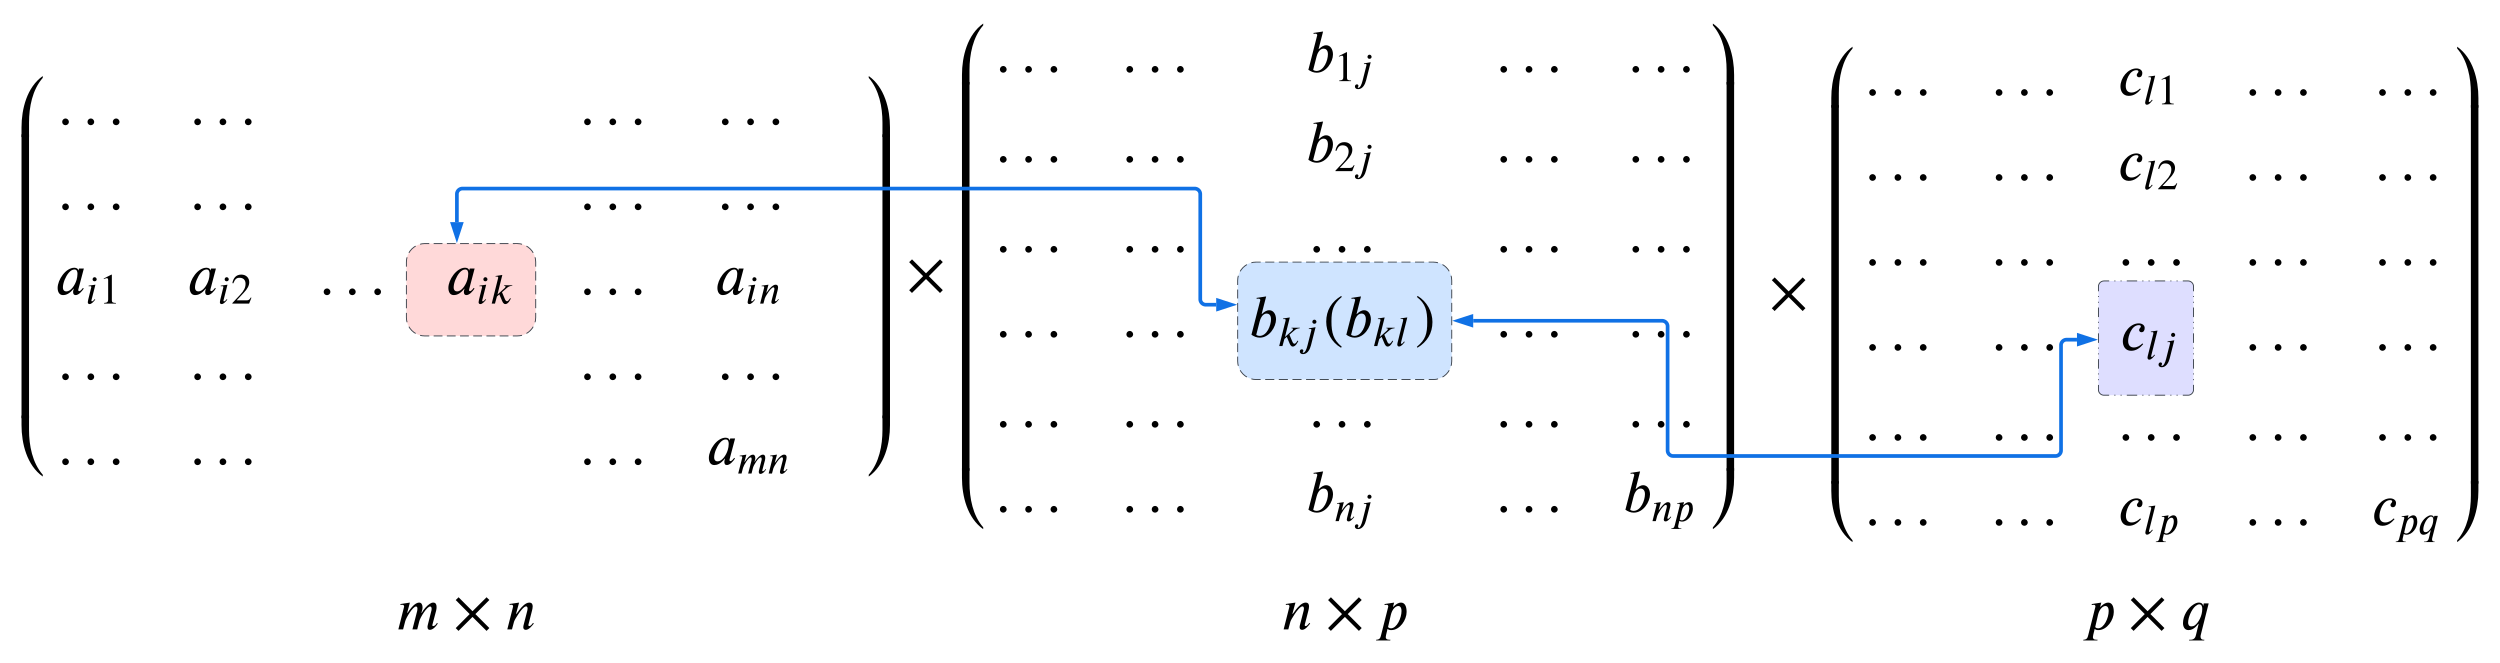 <svg xmlns="http://www.w3.org/2000/svg" xmlns:lucid="lucid" width="2706.7" height="718.17"><g lucid:page-tab-id="0_0"><path d="M2271.94 310.16a6 6 0 0 1 6-6h90.95a6 6 0 0 1 6 6v111.72a6 6 0 0 1-6 6h-90.96a6 6 0 0 1-6-6z" fill="#dedeff"/><path d="M2289.17 304.16h1.12m5.6 0h1.13m5.6 0h11.24m5.6 0h1.14m5.62 0h1.12m5.62 0h11.22m5.62 0h1.12m5.62 0h1.12m5.6 0h5.63l.93.07.9.22.88.36.8.5.73.62.6.7.5.82.36.87.2.92.1.94v5.17m0 5.17v1.04m0 5.17v1.05m0 5.17v10.34m0 5.17v1.04m0 5.17v1.03m0 5.18v10.34m0 5.16v1.04m0 5.17v1.03m0 5.18v10.34m0 5.17v1.03m0 5.17v1.03m0 5.17v5.18l-.1.93-.2.93-.37.87-.5.8-.6.72-.72.6-.8.5-.86.36-.9.22-.95.08h-5.63m-5.6 0h-1.13m-5.62 0h-1.12m-5.62 0h-11.22m-5.62 0h-1.12m-5.6 0h-1.14m-5.6 0h-11.24m-5.6 0h-1.14m-5.6 0h-1.13m-5.62 0h-5.6l-.95-.08-.92-.22-.87-.36-.8-.5-.7-.6-.62-.72-.5-.8-.35-.87-.22-.92-.06-.92v-5.18m0-5.17v-1.03m0-5.17v-1.04m0-5.18v-10.34m0-5.18v-1.03m0-5.17v-1.04m0-5.17v-10.35m0-5.18v-1.03m0-5.17v-1.04m0-5.17v-10.34m0-5.17v-1.04m0-5.16v-1.04m0-5.17v-5.17l.07-.94.23-.9.36-.88.48-.8.6-.72.73-.6.8-.5.88-.37.92-.22.94-.07h5.6" stroke="#3a414a" fill="none"/><path d="M1551.76 283.7a20 20 0 0 1 20 20v87.18a20 20 0 0 1-20 20H1360a20 20 0 0 1-20-20V303.7a20 20 0 0 1 20-20z" fill="#cfe4ff"/><path d="M1561.73 286.44l1.8 1.1 2.37 2.03 2.04 2.4 1.1 1.77m2 4.8l.47 2.04.26 3.13v4.85m0 4.85v9.68m0 4.85v9.68m0 4.85v9.7m0 4.83v9.7m0 4.83v9.7m0 4.84v4.84l-.25 3.13-.47 2.04m-2 4.8l-1.1 1.8-2.03 2.38-2.38 2.04-1.8 1.1m-4.8 1.98l-2.03.5-3.14.24h-4.92m-4.9 0h-9.85m-4.92 0h-9.84m-4.92 0h-9.83m-4.93 0h-9.83m-4.92 0h-9.83m-4.93 0h-9.83m-4.92 0h-9.83m-4.93 0h-9.83m-4.92 0h-9.83m-4.93 0h-9.83m-4.92 0h-9.84m-4.9 0h-9.85m-4.9 0H1360l-3.13-.25-2.03-.5m-4.8-1.98l-1.8-1.1-2.38-2.03-2.04-2.4-1.1-1.77m-2-4.8l-.47-2.04-.25-3.12v-4.84m0-4.85v-9.7m0-4.83v-9.7m0-4.83v-9.7m0-4.83v-9.67m0-4.85v-9.68m0-4.85v-4.84l.25-3.12.48-2.03m2-4.8l1.1-1.8 2.03-2.38 2.38-2.04 1.8-1.1m4.8-1.98l2.03-.5 3.13-.24h4.92m4.9 0h9.85m4.9 0h9.85m4.92 0h9.83m4.92 0h9.82m4.92 0h9.83m4.92 0h9.82m4.92 0h9.83m4.92 0h9.82m4.92 0h9.83m4.92 0h9.82m4.92 0h9.84m4.9 0h9.85m4.9 0h4.93l3.13.26 2.02.5" stroke="#3a414a" fill="none"/><path d="M440 283.7a20 20 0 0 1 20-20h100a20 20 0 0 1 20 20v60a20 20 0 0 1-20 20H460a20 20 0 0 1-20-20z" fill="#ffd9d9"/><path d="M442.73 273.74l1.1-1.78 2.03-2.4 2.38-2.03 1.8-1.1m4.8-1.98l2.03-.5 3.13-.24h4.76m4.76 0h9.53m4.76 0h9.53m4.77 0h9.52m4.76 0h9.53m4.77 0h9.52m4.75 0h9.53m4.76 0H560l3.13.26 2.03.5m4.8 1.98l1.8 1.1 2.38 2.03 2.04 2.4 1.1 1.77m2 4.8l.47 2.04.25 3.13v5m0 5v10m0 5v10m0 5v10m0 5v5l-.25 3.14-.48 2.04m-2 4.8l-1.1 1.8-2.03 2.37-2.38 2.04-1.8 1.1m-4.8 1.98l-2.03.5-3.13.23h-4.76m-4.76 0h-9.53m-4.76 0h-9.53m-4.76 0h-9.52m-4.76 0h-9.53m-4.77 0h-9.52m-4.75 0h-9.53m-4.76 0H460l-3.13-.23-2.03-.5m-4.8-1.98l-1.8-1.1-2.38-2.05-2.04-2.38-1.1-1.8m-2-4.8l-.47-2.03-.25-3.13v-5m0-5v-10m0-5v-10m0-5v-10m0-5v-5l.25-3.12.48-2.03" stroke="#3a414a" fill="none"/><path d="M20 20h1860.85v557.83H20z" fill="#fff" fill-opacity="0"/><path d="M46.3 82.33v1.97c-11.32 12.95-14.86 31.68-14.86 48.37v15.7H23.3v-10.44c0-19.9 5.83-43.5 23-55.6"/><path d="M31.44 452.8H23.3V145.46h8.14V452.8"/><path d="M46.3 513.96v1.97c-17.17-12.1-23-35.68-23-55.6V449.9h8.14v15.7c0 16.7 3.54 35.42 14.85 48.36M74.6 132.02c0 1.9-1.7 3.54-3.67 3.54-2.04 0-3.6-1.57-3.6-3.6 0-2.05 1.63-3.7 3.67-3.7 1.9 0 3.6 1.78 3.6 3.76M102 132.02c0 1.9-1.7 3.54-3.67 3.54-2.03 0-3.6-1.57-3.6-3.6 0-2.05 1.63-3.7 3.67-3.7 1.9 0 3.6 1.78 3.6 3.76M129.42 132.02c0 1.9-1.7 3.54-3.68 3.54-2.04 0-3.62-1.57-3.62-3.6 0-2.05 1.65-3.7 3.7-3.7 1.9 0 3.6 1.78 3.6 3.76M74.6 224.02c0 1.9-1.7 3.55-3.67 3.55-2.04 0-3.6-1.58-3.6-3.62 0-2.03 1.63-3.68 3.67-3.68 1.9 0 3.6 1.78 3.6 3.75M102 224.02c0 1.9-1.7 3.55-3.67 3.55-2.03 0-3.6-1.58-3.6-3.62 0-2.03 1.63-3.68 3.67-3.68 1.9 0 3.6 1.78 3.6 3.75M129.42 224.02c0 1.9-1.7 3.55-3.68 3.55-2.04 0-3.62-1.58-3.62-3.62 0-2.03 1.65-3.68 3.7-3.68 1.9 0 3.6 1.78 3.6 3.75M90.78 290.72L84.8 313.4s-.07.13-.07.72c0 .72.4 1.1.92 1.1.66 0 1.64-.12 4.2-3.53l.8.77c-2.04 3.1-5.6 7.04-8.74 7.04-2.16 0-2.76-1.5-2.76-3.6 0-.86.4-2.24.73-3.3h-.26c-4.73 6.05-8.8 6.9-11.36 6.9-4.14 0-5.85-3.6-5.85-7.8 0-8.7 8.66-21.83 18.12-21.83 2.83 0 4.2 1.58 4.34 3.02h.07l.6-2.18h5.25m-6.9 5.72c0-2.7-.8-4.67-3.3-4.67-4.46 0-8.4 5.72-10.64 11.24-1.18 2.97-1.83 5.86-1.83 8.16 0 3.48 2.04 4.34 3.82 4.34 4.53 0 9.13-6.25 10.97-12.5.52-1.7.98-4.33.98-6.56M104.7 302.4c0 1.22-1.03 2.15-2.24 2.15-1.35 0-2.23-.93-2.23-2.14 0-1.15.88-2.3 2.23-2.3 1.2 0 2.23 1.15 2.23 2.3m-1.4 5.82l-4.28 16.9c-.04.3-.04.47-.04.66 0 .32.27.46.6.46 1.02 0 1.3-.55 2.97-2.37l.6.47c-1.62 2.1-3.94 4.88-6.22 4.88-1.3 0-1.86-.88-1.86-2.14 0-.56 0-1.44 3.67-15.7.05-.1.1-.42.1-.56 0-.8-.38-1.02-1.45-1.02-.42 0-.98.1-1.3.18l-.15-.74M125.5 328.7h-12.82v-.7c3.44-.18 4.42-1.15 4.42-3.7v-20.87c0-1.58-.42-2.28-1.4-2.28-.46 0-1.25.24-2.1.56l-1.24.48v-.65l8.3-4.23.43.14v27.74c0 2 .92 2.83 4.4 2.83v.7M74.6 408.03c0 1.9-1.7 3.55-3.67 3.55-2.04 0-3.6-1.58-3.6-3.62s1.63-3.68 3.67-3.68c1.9 0 3.6 1.78 3.6 3.75M102 408.03c0 1.9-1.7 3.55-3.67 3.55-2.03 0-3.6-1.58-3.6-3.62s1.63-3.68 3.67-3.68c1.9 0 3.6 1.78 3.6 3.75M129.42 408.03c0 1.9-1.7 3.55-3.68 3.55-2.04 0-3.62-1.58-3.62-3.62s1.65-3.68 3.7-3.68c1.9 0 3.6 1.78 3.6 3.75M74.6 500.03c0 1.9-1.7 3.55-3.67 3.55-2.04 0-3.6-1.58-3.6-3.6 0-2.05 1.63-3.7 3.67-3.7 1.9 0 3.6 1.78 3.6 3.75M102 500.03c0 1.9-1.7 3.55-3.67 3.55-2.03 0-3.6-1.58-3.6-3.6 0-2.05 1.63-3.7 3.67-3.7 1.9 0 3.6 1.78 3.6 3.75M129.42 500.03c0 1.9-1.7 3.55-3.68 3.55-2.04 0-3.62-1.58-3.62-3.6 0-2.05 1.65-3.7 3.7-3.7 1.9 0 3.6 1.78 3.6 3.75M217.6 132.02c0 1.9-1.7 3.54-3.67 3.54-2.04 0-3.6-1.57-3.6-3.6 0-2.05 1.63-3.7 3.67-3.7 1.9 0 3.6 1.78 3.6 3.76M245.02 132.02c0 1.9-1.7 3.54-3.7 3.54-2.02 0-3.6-1.57-3.6-3.6 0-2.05 1.64-3.7 3.68-3.7 1.9 0 3.62 1.78 3.62 3.76M272.42 132.02c0 1.9-1.7 3.54-3.68 3.54-2.04 0-3.6-1.57-3.6-3.6 0-2.05 1.63-3.7 3.67-3.7 1.9 0 3.62 1.78 3.62 3.76M217.6 224.02c0 1.9-1.7 3.55-3.67 3.55-2.04 0-3.6-1.58-3.6-3.62 0-2.03 1.63-3.68 3.67-3.68 1.9 0 3.6 1.78 3.6 3.75M245.02 224.02c0 1.9-1.7 3.55-3.7 3.55-2.02 0-3.6-1.58-3.6-3.62 0-2.03 1.64-3.68 3.68-3.68 1.9 0 3.62 1.78 3.62 3.75M272.42 224.02c0 1.9-1.7 3.55-3.68 3.55-2.04 0-3.6-1.58-3.6-3.62 0-2.03 1.63-3.68 3.67-3.68 1.9 0 3.62 1.78 3.62 3.75M233.78 290.72l-5.98 22.67s-.07.13-.07.72c0 .72.4 1.1.92 1.1.66 0 1.64-.12 4.2-3.53l.8.77c-2.04 3.1-5.6 7.04-8.74 7.04-2.16 0-2.75-1.5-2.75-3.6 0-.86.4-2.24.72-3.3h-.26c-4.73 6.05-8.8 6.9-11.36 6.9-4.14 0-5.85-3.6-5.85-7.8 0-8.7 8.66-21.83 18.13-21.83 2.82 0 4.2 1.58 4.33 3.02h.07l.6-2.18h5.25m-6.9 5.72c0-2.7-.8-4.67-3.3-4.67-4.46 0-8.4 5.72-10.63 11.24-1.2 2.97-1.84 5.86-1.84 8.16 0 3.48 2.04 4.34 3.82 4.34 4.53 0 9.13-6.25 10.97-12.5.52-1.7.98-4.33.98-6.56M247.7 302.4c0 1.22-1.03 2.15-2.24 2.15-1.35 0-2.23-.93-2.23-2.14 0-1.15.88-2.3 2.23-2.3 1.2 0 2.23 1.15 2.23 2.3m-1.4 5.82l-4.28 16.9c-.05.3-.05.47-.05.66 0 .32.28.46.6.46 1.03 0 1.3-.55 2.98-2.37l.6.47c-1.62 2.1-3.94 4.88-6.22 4.88-1.3 0-1.86-.88-1.86-2.14 0-.56 0-1.44 3.67-15.7.05-.1.1-.42.1-.56 0-.8-.38-1.02-1.44-1.02-.42 0-.98.1-1.3.18l-.14-.74M272.22 322.34l-2.5 6.37h-18.17v-.55l8.27-8.78c4.36-4.6 6.04-8.13 6.04-12.08 0-4.24-2.5-6.56-6.46-6.56-3.35 0-4.97 1.48-6.83 6.04l-.98-.24c.97-5.43 3.94-9.24 9.66-9.24 5.25 0 8.6 3.58 8.6 8.18 0 3.67-1.82 7.15-5.96 11.52l-7.66 8.18h10.87c1.96 0 2.94-.52 4.47-3.12M217.6 408.03c0 1.9-1.7 3.55-3.67 3.55-2.04 0-3.6-1.58-3.6-3.62s1.63-3.68 3.67-3.68c1.9 0 3.6 1.78 3.6 3.75M245.02 408.03c0 1.9-1.7 3.55-3.7 3.55-2.02 0-3.6-1.58-3.6-3.62s1.64-3.68 3.68-3.68c1.9 0 3.62 1.78 3.62 3.75M272.42 408.03c0 1.9-1.7 3.55-3.68 3.55-2.04 0-3.6-1.58-3.6-3.62s1.63-3.68 3.67-3.68c1.9 0 3.62 1.78 3.62 3.75M217.6 500.03c0 1.9-1.7 3.55-3.67 3.55-2.04 0-3.6-1.58-3.6-3.6 0-2.05 1.63-3.7 3.67-3.7 1.9 0 3.6 1.78 3.6 3.75M245.02 500.03c0 1.9-1.7 3.55-3.7 3.55-2.02 0-3.6-1.58-3.6-3.6 0-2.05 1.64-3.7 3.68-3.7 1.9 0 3.62 1.78 3.62 3.75M272.42 500.03c0 1.9-1.7 3.55-3.68 3.55-2.04 0-3.6-1.58-3.6-3.6 0-2.05 1.63-3.7 3.67-3.7 1.9 0 3.62 1.78 3.62 3.75M357.72 316.02c0 1.9-1.7 3.55-3.68 3.55-2.04 0-3.6-1.58-3.6-3.6 0-2.05 1.63-3.7 3.67-3.7 1.9 0 3.62 1.78 3.62 3.75M385.12 316.02c0 1.9-1.7 3.55-3.68 3.55-2.03 0-3.6-1.58-3.6-3.6 0-2.05 1.63-3.7 3.67-3.7 1.92 0 3.62 1.78 3.62 3.75M412.53 316.02c0 1.9-1.7 3.55-3.68 3.55-2.04 0-3.62-1.58-3.62-3.6 0-2.05 1.65-3.7 3.68-3.7 1.92 0 3.63 1.78 3.63 3.75M513.86 290.72l-5.98 22.67s-.06.13-.06.72c0 .72.4 1.1.92 1.1.66 0 1.64-.12 4.2-3.53l.8.77c-2.04 3.1-5.6 7.04-8.75 7.04-2.18 0-2.77-1.5-2.77-3.6 0-.86.4-2.24.72-3.3h-.26c-4.74 6.05-8.8 6.9-11.38 6.9-4.14 0-5.85-3.6-5.85-7.8 0-8.7 8.68-21.83 18.14-21.83 2.84 0 4.22 1.58 4.35 3.02h.07l.6-2.18h5.24m-6.9 5.72c0-2.7-.78-4.67-3.28-4.67-4.47 0-8.4 5.72-10.65 11.24-1.18 2.97-1.84 5.86-1.84 8.16 0 3.48 2.03 4.34 3.8 4.34 4.54 0 9.14-6.25 10.98-12.5.52-1.7.98-4.33.98-6.56M527.78 302.4c0 1.22-1.03 2.15-2.23 2.15-1.35 0-2.23-.93-2.23-2.14 0-1.15.88-2.3 2.23-2.3 1.2 0 2.23 1.15 2.23 2.3m-1.4 5.82l-4.27 16.9c-.04.3-.04.47-.04.66 0 .32.28.46.6.46 1.03 0 1.3-.55 2.98-2.37l.6.47c-1.62 2.1-3.95 4.88-6.22 4.88-1.3 0-1.86-.88-1.86-2.14 0-.56 0-1.44 3.67-15.7.05-.1.1-.42.1-.56 0-.8-.38-1.02-1.45-1.02-.42 0-.97.1-1.3.18l-.14-.74M554.77 308.82l-.2.56c-3.1.32-4.4 1.16-6.16 2.7l-4.92 4.27 2.97 7.06c.7 1.64 1.26 2.75 2.47 2.75 1.4 0 2.4-2 3.43-3.4l.7.52c-.56.98-2.74 5.95-5.9 5.95-2.14 0-3.1-2.46-3.62-3.67l-2.93-6.83L538 321l-2.1 7.7h-3.52l6.87-27.36c.1-.28.14-.6.14-.93 0-.5-.47-1-1.5-1-.4 0-.88 0-1.25.08l-.14-.65 7.35-1.16-5.25 21.2 7.76-6.94c.5-.46.98-1.06.98-1.67 0-.56-.75-.88-1.2-.88h-.57l.2-.56h9M639.7 132.02c0 1.9-1.7 3.54-3.67 3.54-2.04 0-3.6-1.57-3.6-3.6 0-2.05 1.63-3.7 3.67-3.7 1.9 0 3.6 1.78 3.6 3.76M667.12 132.02c0 1.9-1.7 3.54-3.68 3.54-2.04 0-3.62-1.57-3.62-3.6 0-2.05 1.64-3.7 3.68-3.7 1.9 0 3.62 1.78 3.62 3.76M694.52 132.02c0 1.9-1.7 3.54-3.68 3.54-2.04 0-3.6-1.57-3.6-3.6 0-2.05 1.63-3.7 3.67-3.7 1.9 0 3.62 1.78 3.62 3.76M639.7 224.02c0 1.9-1.7 3.55-3.67 3.55-2.04 0-3.6-1.58-3.6-3.62 0-2.03 1.63-3.68 3.67-3.68 1.9 0 3.6 1.78 3.6 3.75M667.12 224.02c0 1.9-1.7 3.55-3.68 3.55-2.04 0-3.62-1.58-3.62-3.62 0-2.03 1.64-3.68 3.68-3.68 1.9 0 3.62 1.78 3.62 3.75M694.52 224.02c0 1.9-1.7 3.55-3.68 3.55-2.04 0-3.6-1.58-3.6-3.62 0-2.03 1.63-3.68 3.67-3.68 1.9 0 3.62 1.78 3.62 3.75M639.7 316.02c0 1.9-1.7 3.55-3.67 3.55-2.04 0-3.6-1.58-3.6-3.6 0-2.05 1.63-3.7 3.67-3.7 1.9 0 3.6 1.78 3.6 3.75M667.12 316.02c0 1.9-1.7 3.55-3.68 3.55-2.04 0-3.62-1.58-3.62-3.6 0-2.05 1.64-3.7 3.68-3.7 1.9 0 3.62 1.78 3.62 3.75M694.52 316.02c0 1.9-1.7 3.55-3.68 3.55-2.04 0-3.6-1.58-3.6-3.6 0-2.05 1.63-3.7 3.67-3.7 1.9 0 3.62 1.78 3.62 3.75M639.7 408.03c0 1.9-1.7 3.55-3.67 3.55-2.04 0-3.6-1.58-3.6-3.62s1.63-3.68 3.67-3.68c1.9 0 3.6 1.78 3.6 3.75M667.12 408.03c0 1.9-1.7 3.55-3.68 3.55-2.04 0-3.62-1.58-3.62-3.62s1.64-3.68 3.68-3.68c1.9 0 3.62 1.78 3.62 3.75M694.52 408.03c0 1.9-1.7 3.55-3.68 3.55-2.04 0-3.6-1.58-3.6-3.62s1.63-3.68 3.67-3.68c1.9 0 3.62 1.78 3.62 3.75M639.7 500.03c0 1.9-1.7 3.55-3.67 3.55-2.04 0-3.6-1.58-3.6-3.6 0-2.05 1.63-3.7 3.67-3.7 1.9 0 3.6 1.78 3.6 3.75M667.12 500.03c0 1.9-1.7 3.55-3.68 3.55-2.04 0-3.62-1.58-3.62-3.6 0-2.05 1.64-3.7 3.68-3.7 1.9 0 3.62 1.78 3.62 3.75M694.52 500.03c0 1.9-1.7 3.55-3.68 3.55-2.04 0-3.6-1.58-3.6-3.6 0-2.05 1.63-3.7 3.67-3.7 1.9 0 3.62 1.78 3.62 3.75M788.9 132.02c0 1.9-1.72 3.54-3.7 3.54-2.03 0-3.6-1.57-3.6-3.6 0-2.05 1.64-3.7 3.68-3.7 1.9 0 3.6 1.78 3.6 3.76M816.3 132.02c0 1.9-1.7 3.54-3.68 3.54-2.04 0-3.62-1.57-3.62-3.6 0-2.05 1.64-3.7 3.68-3.7 1.9 0 3.62 1.78 3.62 3.76M843.7 132.02c0 1.9-1.7 3.54-3.68 3.54-2.04 0-3.62-1.57-3.62-3.6 0-2.05 1.65-3.7 3.68-3.7 1.9 0 3.62 1.78 3.62 3.76M788.9 224.02c0 1.9-1.72 3.55-3.7 3.55-2.03 0-3.6-1.58-3.6-3.62 0-2.03 1.64-3.68 3.68-3.68 1.9 0 3.6 1.78 3.6 3.75M816.3 224.02c0 1.9-1.7 3.55-3.68 3.55-2.04 0-3.62-1.58-3.62-3.62 0-2.03 1.64-3.68 3.68-3.68 1.9 0 3.62 1.78 3.62 3.75M843.7 224.02c0 1.9-1.7 3.55-3.68 3.55-2.04 0-3.62-1.58-3.62-3.62 0-2.03 1.65-3.68 3.68-3.68 1.9 0 3.62 1.78 3.62 3.75M805.12 290.72l-5.98 22.67s-.06.13-.06.72c0 .72.4 1.1.92 1.1.65 0 1.64-.12 4.2-3.53l.8.77c-2.05 3.1-5.6 7.04-8.75 7.04-2.17 0-2.76-1.5-2.76-3.6 0-.86.38-2.24.7-3.3h-.25c-4.73 6.05-8.8 6.9-11.37 6.9-4.14 0-5.85-3.6-5.85-7.8 0-8.7 8.68-21.83 18.14-21.83 2.83 0 4.2 1.58 4.34 3.02h.07l.6-2.18h5.25m-6.9 5.72c0-2.7-.8-4.67-3.28-4.67-4.47 0-8.42 5.72-10.65 11.24-1.2 2.97-1.85 5.86-1.85 8.16 0 3.48 2.04 4.34 3.8 4.34 4.55 0 9.15-6.25 11-12.5.5-1.7.97-4.33.97-6.56M819.04 302.4c0 1.22-1.03 2.15-2.23 2.15-1.34 0-2.22-.93-2.22-2.14 0-1.15.88-2.3 2.23-2.3 1.2 0 2.24 1.15 2.24 2.3m-1.4 5.82l-4.27 16.9c-.05.3-.05.47-.05.66 0 .32.28.46.6.46 1.03 0 1.3-.55 2.98-2.37l.6.47c-1.62 2.1-3.95 4.88-6.22 4.88-1.3 0-1.86-.88-1.86-2.14 0-.56 0-1.44 3.67-15.7.03-.1.08-.42.08-.56 0-.8-.37-1.02-1.44-1.02-.42 0-.98.1-1.3.18l-.14-.74M843.24 324.25l-.23.28c-1.3 1.57-3.52 4.55-5.94 4.55-1.48 0-1.9-1.07-1.9-2.14 0-.6.18-1.35.32-1.86l2.65-10.27c.1-.36.33-1.3.33-1.94 0-.88-.28-1.76-1.12-1.76-1.76 0-4.7 4-6.13 6.18-1.67 2.5-2.87 4.7-3.15 5.67l-1.54 5.76h-3.56l4.4-17.37c0-.84-.13-1.5-1.38-1.5-.47 0-.98.1-1.3.15l-.1-.7 7.4-1.06-2.38 8.78h.14c.23 0 2.5-3.25 2.6-3.4 1.86-2.32 4.65-5.38 7.44-5.38 2.04 0 2.6 1.34 2.6 2.88 0 1.16-.28 2.32-.5 3.25l-2.75 10.73c-.04.1-.04.23-.04.47.05.28.2.65.7.65 1.1 0 2.23-1.67 2.88-2.46M788.9 408.03c0 1.9-1.72 3.55-3.7 3.55-2.03 0-3.6-1.58-3.6-3.62s1.64-3.68 3.68-3.68c1.9 0 3.6 1.78 3.6 3.75M816.3 408.03c0 1.9-1.7 3.55-3.68 3.55-2.04 0-3.62-1.58-3.62-3.62s1.64-3.68 3.68-3.68c1.9 0 3.62 1.78 3.62 3.75M843.7 408.03c0 1.9-1.7 3.55-3.68 3.55-2.04 0-3.62-1.58-3.62-3.62s1.65-3.68 3.68-3.68c1.9 0 3.62 1.78 3.62 3.75M795.86 474.73l-5.98 22.67s-.07.13-.07.73c0 .72.4 1.1.93 1.1.66 0 1.64-.12 4.2-3.54l.8.78c-2.04 3.1-5.6 7.03-8.75 7.03-2.16 0-2.75-1.5-2.75-3.6 0-.85.4-2.23.72-3.3h-.27c-4.73 6.06-8.8 6.9-11.36 6.9-4.14 0-5.85-3.6-5.85-7.8 0-8.68 8.67-21.82 18.13-21.82 2.83 0 4.2 1.57 4.34 3.02h.07l.6-2.17h5.26m-6.9 5.72c0-2.7-.8-4.67-3.3-4.67-4.46 0-8.4 5.72-10.64 11.24-1.18 2.96-1.84 5.85-1.84 8.15 0 3.48 2.04 4.34 3.82 4.34 4.53 0 9.13-6.24 10.97-12.48.53-1.7 1-4.34 1-6.57M828.82 507.74l.6.5c-1.48 2.52-3.9 4.85-6.08 4.85-1.03 0-1.82-.48-1.82-2.3 0-.32.05-.78.28-1.7l2.6-10.28c.2-.65.28-1.07.28-1.86 0-.93-.28-1.76-1.1-1.76-2.52 0-7.63 8.4-8.33 11.24l-1.58 6.27H810l3.58-13.88c.1-.42.23-1.16.23-1.86 0-.93-.22-1.76-1.06-1.76-2.4 0-7.52 8.4-8.27 11.24l-1.62 6.27h-3.63l4.42-17.36c0-.84-.28-1.44-1.54-1.44-.37 0-.88.04-1.25.1l-.1-.66 7.3-1.12-2.04 7.86h.28c4.37-6.65 7.16-7.86 8.92-7.86 1.72 0 2.56 1.72 2.56 3.77 0 .78-.14 1.48-.42 2.4l-.46 1.68h.23c1.36-2.42 3.77-5.3 6.05-6.83 1.02-.7 1.9-1.03 2.83-1.03 1.68 0 2.5 1.2 2.5 3.3 0 .84-.03 1.72-.3 2.84l-2.85 10.73c-.04.13-.1.4-.1.55 0 .37.3.56.7.56.8 0 2-.74 2.9-2.46M852.5 508.25l-.22.28c-1.3 1.58-3.53 4.56-5.95 4.56-1.48 0-1.9-1.08-1.9-2.15 0-.6.2-1.35.32-1.86l2.65-10.28c.1-.37.33-1.3.33-1.95 0-.88-.28-1.76-1.12-1.76-1.75 0-4.68 4-6.12 6.2-1.67 2.5-2.88 4.68-3.16 5.65l-1.53 5.76h-3.6l4.42-17.36c0-.84-.14-1.5-1.4-1.5-.45 0-.97.1-1.3.15l-.08-.7 7.38-1.08-2.37 8.8h.14c.23 0 2.5-3.27 2.6-3.4 1.85-2.33 4.64-5.4 7.43-5.4 2.04 0 2.6 1.35 2.6 2.9 0 1.15-.28 2.3-.5 3.24l-2.75 10.73c-.05.08-.05.22-.05.46.05.27.2.65.7.65 1.1 0 2.23-1.67 2.88-2.46M963.57 148.38h-8.15v-15.7c0-16.7-3.55-35.43-14.85-48.38v-1.97c17.15 12.1 23 35.7 23 55.6v10.45"/><path d="M963.57 452.8h-8.15V145.46h8.15V452.8"/><path d="M963.57 449.9v10.44c0 19.9-5.85 43.5-23 55.6v-1.98c11.3-12.94 14.85-31.67 14.85-48.36v-15.7h8.15M1020.74 314.12l-3.02 3.1-15.18-15.13-15.18 15.1-3.03-3.02L999.45 299l-15.12-15.18 3.1-3.02 15.1 15.1 15.2-15.1 3 2.96-15.1 15.24M1064.5 25.5v1.96c-11.3 12.95-14.84 31.67-14.84 48.37v15.7h-8.15V81.08c0-19.9 5.86-43.5 23-55.6"/><path d="M1049.66 509.65h-8.15V88.73h8.16v420.92"/><path d="M1064.5 570.94v1.97c-17.14-12.08-23-35.67-23-55.6v-10.43h8.16v15.7c0 16.7 3.54 35.42 14.85 48.37M1089.88 75.17c0 1.9-1.7 3.55-3.7 3.55-2.02 0-3.6-1.58-3.6-3.62 0-2.03 1.64-3.68 3.68-3.68 1.9 0 3.62 1.78 3.62 3.75M1117.28 75.17c0 1.9-1.7 3.55-3.68 3.55-2.04 0-3.6-1.58-3.6-3.62 0-2.03 1.63-3.68 3.67-3.68 1.9 0 3.6 1.78 3.6 3.75M1144.68 75.17c0 1.9-1.7 3.55-3.68 3.55-2.03 0-3.6-1.58-3.6-3.62 0-2.03 1.63-3.68 3.67-3.68 1.9 0 3.6 1.78 3.6 3.75M1089.88 172.63c0 1.9-1.7 3.55-3.7 3.55-2.02 0-3.6-1.58-3.6-3.62 0-2.03 1.64-3.68 3.68-3.68 1.9 0 3.62 1.78 3.62 3.75M1117.28 172.63c0 1.9-1.7 3.55-3.68 3.55-2.04 0-3.6-1.58-3.6-3.62 0-2.03 1.63-3.68 3.67-3.68 1.9 0 3.6 1.78 3.6 3.75M1144.68 172.63c0 1.9-1.7 3.55-3.68 3.55-2.03 0-3.6-1.58-3.6-3.62 0-2.03 1.63-3.68 3.67-3.68 1.9 0 3.6 1.78 3.6 3.75M1089.88 270.02c0 1.9-1.7 3.55-3.7 3.55-2.02 0-3.6-1.58-3.6-3.6 0-2.05 1.64-3.7 3.68-3.7 1.9 0 3.62 1.78 3.62 3.75M1117.28 270.02c0 1.9-1.7 3.55-3.68 3.55-2.04 0-3.6-1.58-3.6-3.6 0-2.05 1.63-3.7 3.67-3.7 1.9 0 3.6 1.78 3.6 3.75M1144.68 270.02c0 1.9-1.7 3.55-3.68 3.55-2.03 0-3.6-1.58-3.6-3.6 0-2.05 1.63-3.7 3.67-3.7 1.9 0 3.6 1.78 3.6 3.75M1089.88 362.03c0 1.9-1.7 3.54-3.7 3.54-2.02 0-3.6-1.57-3.6-3.6 0-2.05 1.64-3.7 3.68-3.7 1.9 0 3.62 1.78 3.62 3.76M1117.28 362.03c0 1.9-1.7 3.54-3.68 3.54-2.04 0-3.6-1.57-3.6-3.6 0-2.05 1.63-3.7 3.67-3.7 1.9 0 3.6 1.78 3.6 3.76M1144.68 362.03c0 1.9-1.7 3.54-3.68 3.54-2.03 0-3.6-1.57-3.6-3.6 0-2.05 1.63-3.7 3.67-3.7 1.9 0 3.6 1.78 3.6 3.76M1089.88 459.48c0 1.9-1.7 3.55-3.7 3.55-2.02 0-3.6-1.57-3.6-3.6 0-2.05 1.64-3.7 3.68-3.7 1.9 0 3.62 1.78 3.62 3.75M1117.28 459.48c0 1.9-1.7 3.55-3.68 3.55-2.04 0-3.6-1.57-3.6-3.6 0-2.05 1.63-3.7 3.67-3.7 1.9 0 3.6 1.78 3.6 3.75M1144.68 459.48c0 1.9-1.7 3.55-3.68 3.55-2.03 0-3.6-1.57-3.6-3.6 0-2.05 1.63-3.7 3.67-3.7 1.9 0 3.6 1.78 3.6 3.75M1089.88 551.5c0 1.9-1.7 3.54-3.7 3.54-2.02 0-3.6-1.58-3.6-3.62s1.64-3.68 3.68-3.68c1.9 0 3.62 1.78 3.62 3.75M1117.28 551.5c0 1.9-1.7 3.54-3.68 3.54-2.04 0-3.6-1.58-3.6-3.62s1.63-3.68 3.67-3.68c1.9 0 3.6 1.78 3.6 3.75M1144.68 551.5c0 1.9-1.7 3.54-3.68 3.54-2.03 0-3.6-1.58-3.6-3.62s1.63-3.68 3.67-3.68c1.9 0 3.6 1.78 3.6 3.75M1226.83 75.17c0 1.9-1.7 3.55-3.68 3.55-2.04 0-3.62-1.58-3.62-3.62 0-2.03 1.65-3.68 3.68-3.68 1.92 0 3.63 1.78 3.63 3.75M1254.23 75.17c0 1.9-1.7 3.55-3.68 3.55-2.03 0-3.6-1.58-3.6-3.62 0-2.03 1.63-3.68 3.67-3.68 1.9 0 3.6 1.78 3.6 3.75M1281.64 75.17c0 1.9-1.7 3.55-3.68 3.55-2.04 0-3.62-1.58-3.62-3.62 0-2.03 1.65-3.68 3.68-3.68 1.9 0 3.62 1.78 3.62 3.75M1226.83 172.63c0 1.9-1.7 3.55-3.68 3.55-2.04 0-3.62-1.58-3.62-3.62 0-2.03 1.65-3.68 3.68-3.68 1.92 0 3.63 1.78 3.63 3.75M1254.23 172.63c0 1.9-1.7 3.55-3.68 3.55-2.03 0-3.6-1.58-3.6-3.62 0-2.03 1.63-3.68 3.67-3.68 1.9 0 3.6 1.78 3.6 3.75M1281.64 172.63c0 1.9-1.7 3.55-3.68 3.55-2.04 0-3.62-1.58-3.62-3.62 0-2.03 1.65-3.68 3.68-3.68 1.9 0 3.62 1.78 3.62 3.75M1226.83 270.02c0 1.9-1.7 3.55-3.68 3.55-2.04 0-3.62-1.58-3.62-3.6 0-2.05 1.65-3.7 3.68-3.7 1.92 0 3.63 1.78 3.63 3.75M1254.23 270.02c0 1.9-1.7 3.55-3.68 3.55-2.03 0-3.6-1.58-3.6-3.6 0-2.05 1.63-3.7 3.67-3.7 1.9 0 3.6 1.78 3.6 3.75M1281.64 270.02c0 1.9-1.7 3.55-3.68 3.55-2.04 0-3.62-1.58-3.62-3.6 0-2.05 1.65-3.7 3.68-3.7 1.9 0 3.62 1.78 3.62 3.75M1226.83 362.03c0 1.9-1.7 3.54-3.68 3.54-2.04 0-3.62-1.57-3.62-3.6 0-2.05 1.65-3.7 3.68-3.7 1.92 0 3.63 1.78 3.63 3.76M1254.23 362.03c0 1.9-1.7 3.54-3.68 3.54-2.03 0-3.6-1.57-3.6-3.6 0-2.05 1.63-3.7 3.67-3.7 1.9 0 3.6 1.78 3.6 3.76M1281.64 362.03c0 1.9-1.7 3.54-3.68 3.54-2.04 0-3.62-1.57-3.62-3.6 0-2.05 1.65-3.7 3.68-3.7 1.9 0 3.62 1.78 3.62 3.76M1226.83 459.48c0 1.9-1.7 3.55-3.68 3.55-2.04 0-3.62-1.57-3.62-3.6 0-2.05 1.65-3.7 3.68-3.7 1.92 0 3.63 1.78 3.63 3.75M1254.23 459.48c0 1.9-1.7 3.55-3.68 3.55-2.03 0-3.6-1.57-3.6-3.6 0-2.05 1.63-3.7 3.67-3.7 1.9 0 3.6 1.78 3.6 3.75M1281.64 459.48c0 1.9-1.7 3.55-3.68 3.55-2.04 0-3.62-1.57-3.62-3.6 0-2.05 1.65-3.7 3.68-3.7 1.9 0 3.62 1.78 3.62 3.75M1226.83 551.5c0 1.9-1.7 3.54-3.68 3.54-2.04 0-3.62-1.58-3.62-3.62s1.65-3.68 3.68-3.68c1.92 0 3.63 1.78 3.63 3.75M1254.23 551.5c0 1.9-1.7 3.54-3.68 3.54-2.03 0-3.6-1.58-3.6-3.62s1.63-3.68 3.67-3.68c1.9 0 3.6 1.78 3.6 3.75M1281.64 551.5c0 1.9-1.7 3.54-3.68 3.54-2.04 0-3.62-1.58-3.62-3.62s1.65-3.68 3.68-3.68c1.9 0 3.62 1.78 3.62 3.75M1427.66 52.9l.26.25c2.17-2.1 4.74-4.14 7.96-4.14 4.6 0 7.3 4.55 7.3 9.94 0 7.95-7.17 19.78-17.5 19.78-3.47 0-6.17-1.18-9.13-3.16l9.47-37c.06-.26.13-.52.13-.72-.07-.85-1.05-1.38-1.9-1.38-.66 0-1.45.07-1.98.27l-.2-1.06 10.4-1.57m-7.1 27.34l-3.62 14.12c0 .46 2.1 1.25 3.6 1.25 8.03 0 12.37-11.42 12.37-18.13 0-4.6-2.5-6.04-4.67-6.04-4.73 0-6.97 5.85-7.7 8.8M1462.8 87.85h-12.83v-.7c3.44-.18 4.4-1.16 4.4-3.7V62.57c0-1.58-.4-2.28-1.38-2.28-.48 0-1.27.23-2.1.56l-1.26.46v-.65l8.32-4.22.42.13v27.74c0 2 .93 2.84 4.4 2.84v.7M1485 61.56c0 1.2-1.02 2.13-2.23 2.13-1.35 0-2.23-.94-2.23-2.14 0-1.17.88-2.33 2.23-2.33 1.2 0 2.23 1.16 2.23 2.33m-.98 5.8l-5 19.75c-1.04 4.1-3.64 9.44-8.66 9.44-2.46 0-3.4-1.53-3.4-2.83 0-1 .57-2.4 2.2-2.4.88 0 1.62.7 1.62 1.76 0 .7-.74.83-.74 1.58 0 .18.23.46.46.46 2.14 0 3.67-3.53 4.8-8l4.26-16.86c0-.55-.46-1.02-1.48-1.02-.38 0-.93.1-1.26.23l-.14-.8M1427.66 150.35l.26.26c2.17-2.1 4.74-4.13 7.96-4.13 4.6 0 7.3 4.54 7.3 9.93 0 7.95-7.17 19.78-17.5 19.78-3.47 0-6.17-1.2-9.13-3.16l9.47-37c.06-.26.13-.52.13-.72-.07-.85-1.05-1.38-1.9-1.38-.66 0-1.45.07-1.98.26l-.2-1.05 10.4-1.57m-7.1 27.33l-3.62 14.12c0 .46 2.1 1.25 3.6 1.25 8.03 0 12.37-11.43 12.37-18.14 0-4.6-2.5-6.04-4.67-6.04-4.73 0-6.97 5.84-7.7 8.8M1466.5 178.95l-2.5 6.36h-18.17v-.55l8.27-8.78c4.37-4.6 6.04-8.13 6.04-12.08 0-4.24-2.5-6.56-6.46-6.56-3.34 0-4.97 1.5-6.83 6.04l-.97-.23c.97-5.44 3.95-9.25 9.66-9.25 5.25 0 8.6 3.58 8.6 8.18 0 3.67-1.8 7.16-5.95 11.52l-7.67 8.18h10.87c1.95 0 2.92-.5 4.46-3.1M1485 159c0 1.22-1.02 2.15-2.23 2.15-1.35 0-2.23-.93-2.23-2.14 0-1.15.88-2.3 2.23-2.3 1.2 0 2.23 1.15 2.23 2.3m-.98 5.82l-5 19.75c-1.04 4.1-3.64 9.43-8.66 9.43-2.46 0-3.4-1.53-3.4-2.83 0-1.03.57-2.42 2.2-2.42.88 0 1.62.7 1.62 1.77 0 .7-.74.83-.74 1.58 0 .18.23.46.46.46 2.14 0 3.67-3.53 4.8-8l4.26-16.86c0-.55-.46-1.02-1.48-1.02-.38 0-.93.1-1.26.23l-.14-.78M1429.24 270.02c0 1.9-1.7 3.55-3.68 3.55-2.04 0-3.62-1.58-3.62-3.6 0-2.05 1.65-3.7 3.68-3.7 1.9 0 3.62 1.78 3.62 3.75M1456.64 270.02c0 1.9-1.7 3.55-3.68 3.55-2.04 0-3.6-1.58-3.6-3.6 0-2.05 1.63-3.7 3.67-3.7 1.9 0 3.6 1.78 3.6 3.75M1484.05 270.02c0 1.9-1.7 3.55-3.68 3.55-2.04 0-3.62-1.58-3.62-3.6 0-2.05 1.64-3.7 3.68-3.7 1.9 0 3.62 1.78 3.62 3.75M1366.02 339.75l.26.26c2.17-2.1 4.73-4.13 7.95-4.13 4.6 0 7.3 4.53 7.3 9.92 0 7.94-7.16 19.77-17.48 19.77-3.5 0-6.18-1.18-9.14-3.15l9.48-37c.06-.26.13-.52.13-.72-.06-.86-1.04-1.38-1.9-1.38-.66 0-1.44.06-1.97.26l-.2-1.05 10.4-1.58m-7.1 27.34l-3.63 14.12c0 .46 2.1 1.25 3.62 1.25 8.02 0 12.35-11.44 12.35-18.14 0-4.6-2.5-6.05-4.66-6.05-4.72 0-6.96 5.85-7.68 8.8M1407.33 354.82l-.2.56c-3.1.33-4.4 1.16-6.17 2.7l-4.92 4.27 2.97 7.06c.7 1.64 1.27 2.75 2.47 2.75 1.4 0 2.42-2 3.44-3.4l.7.52c-.55.98-2.73 5.95-5.9 5.95-2.13 0-3.1-2.46-3.62-3.67l-2.92-6.83-2.6 2.28-2.1 7.7h-3.53l6.88-27.36c.1-.28.15-.6.15-.93 0-.5-.47-1-1.5-1-.4 0-.87 0-1.24.08l-.13-.65 7.34-1.16-5.24 21.2 7.76-6.93c.5-.47.97-1.07.97-1.68 0-.55-.75-.88-1.2-.88h-.57l.18-.56h9.03M1425.3 348.4c0 1.22-1 2.15-2.22 2.15-1.35 0-2.23-.93-2.23-2.14 0-1.15.88-2.3 2.23-2.3 1.2 0 2.23 1.15 2.23 2.3m-.97 5.82l-5 19.75c-1.04 4.08-3.64 9.43-8.66 9.43-2.46 0-3.4-1.54-3.4-2.84 0-1.02.57-2.4 2.2-2.4.88 0 1.62.68 1.62 1.75 0 .7-.75.85-.75 1.6 0 .18.23.46.46.46 2.15 0 3.68-3.53 4.8-8l4.27-16.86c0-.56-.46-1.02-1.48-1.02-.4 0-.94.1-1.27.23l-.14-.78M1452.7 375.43l-.8 1.05c-10.37-5.9-16.02-17.02-16.02-28.2 0-12.15 5.7-21.6 16.23-27.85l.6 1.05c-9.13 7.82-11.17 13.93-11.17 26.6 0 12.24 1.97 19.66 11.17 27.35M1468.73 339.75l.27.26c2.17-2.1 4.73-4.13 7.95-4.13 4.6 0 7.3 4.53 7.3 9.92 0 7.94-7.17 19.77-17.5 19.77-3.47 0-6.16-1.18-9.12-3.15l9.46-37c.06-.26.12-.52.12-.72-.06-.86-1.05-1.38-1.9-1.38-.66 0-1.45.06-1.97.26l-.2-1.05 10.38-1.58m-7.1 27.34l-3.6 14.12c0 .46 2.1 1.25 3.6 1.25 8.02 0 12.36-11.44 12.36-18.14 0-4.6-2.5-6.05-4.68-6.05-4.73 0-6.96 5.85-7.7 8.8M1510.04 354.82l-.18.56c-3.12.33-4.42 1.16-6.18 2.7l-4.93 4.27 2.98 7.06c.7 1.64 1.25 2.75 2.46 2.75 1.38 0 2.4-2 3.43-3.4l.7.52c-.56.98-2.75 5.95-5.9 5.95-2.14 0-3.12-2.46-3.63-3.67l-2.93-6.83-2.6 2.28-2.1 7.7h-3.52l6.88-27.36c.1-.28.13-.6.13-.93 0-.5-.46-1-1.48-1-.42 0-.88 0-1.26.08l-.14-.65 7.35-1.16-5.26 21.2 7.76-6.93c.5-.47.98-1.07.98-1.68 0-.55-.73-.88-1.2-.88h-.56l.2-.56h9M1523.66 343.67l-6.88 27.46s-.05.2-.05.5c0 .34.2.62.56.62 1.06 0 2.45-1.82 2.87-2.56l.75.55c-1.58 1.86-3.58 4.92-6.28 4.92-1.4 0-1.8-1.2-1.8-2.37 0-.55.13-1.2.27-1.67l5.96-23.7c.14-.6.14-.97.14-1.1 0-.57-.38-1.03-1.44-1.03-.33 0-.9.1-1.26.14l-.14-.7M1534.06 321.48l.8-1.05c10.04 6.04 16.02 17.02 16.02 28.2 0 12.15-5.78 21.48-16.23 27.85l-.6-1.05c9.34-7.7 11.18-13.86 11.18-26.6 0-12.3-1.64-19.86-11.17-27.35M1429.24 459.48c0 1.9-1.7 3.55-3.68 3.55-2.04 0-3.62-1.57-3.62-3.6 0-2.05 1.65-3.7 3.68-3.7 1.9 0 3.62 1.78 3.62 3.75M1456.64 459.48c0 1.9-1.7 3.55-3.68 3.55-2.04 0-3.6-1.57-3.6-3.6 0-2.05 1.63-3.7 3.67-3.7 1.9 0 3.6 1.78 3.6 3.75M1484.05 459.48c0 1.9-1.7 3.55-3.68 3.55-2.04 0-3.62-1.57-3.62-3.6 0-2.05 1.64-3.7 3.68-3.7 1.9 0 3.62 1.78 3.62 3.75M1427.73 529.2l.26.27c2.16-2.1 4.72-4.14 7.94-4.14 4.6 0 7.3 4.54 7.3 9.93 0 7.95-7.17 19.78-17.48 19.78-3.5 0-6.18-1.2-9.14-3.16l9.46-37c.07-.26.14-.52.14-.72-.07-.85-1.06-1.38-1.9-1.38-.67 0-1.46.07-1.98.26l-.2-1.05 10.38-1.6m-7.1 27.35l-3.6 14.13c0 .46 2.1 1.25 3.6 1.25 8.02 0 12.36-11.43 12.36-18.14 0-4.6-2.5-6.05-4.66-6.05-4.74 0-6.97 5.85-7.7 8.8M1466.25 559.7l-.23.3c-1.3 1.57-3.54 4.54-5.95 4.54-1.5 0-1.9-1.07-1.9-2.13 0-.6.18-1.34.32-1.85l2.64-10.27c.1-.37.32-1.3.32-1.95 0-.9-.28-1.77-1.1-1.77-1.78 0-4.7 4-6.14 6.18-1.68 2.5-2.9 4.7-3.16 5.67l-1.54 5.77h-3.58l4.42-17.38c0-.84-.14-1.5-1.4-1.5-.46 0-.97.1-1.3.15l-.1-.7 7.4-1.07-2.37 8.78h.13c.23 0 2.5-3.25 2.6-3.4 1.86-2.3 4.65-5.38 7.43-5.38 2.05 0 2.6 1.35 2.6 2.88 0 1.16-.27 2.33-.5 3.25l-2.75 10.75c-.03.1-.03.23-.03.46.04.3.18.66.7.66 1.1 0 2.22-1.67 2.87-2.46M1484.93 537.87c0 1.2-1.03 2.14-2.23 2.14-1.35 0-2.23-.92-2.23-2.13 0-1.16.88-2.32 2.23-2.32 1.2 0 2.23 1.16 2.23 2.32m-.98 5.8l-5.02 19.76c-1.02 4.1-3.62 9.43-8.64 9.43-2.47 0-3.4-1.53-3.4-2.83 0-1.03.56-2.42 2.18-2.42.88 0 1.63.7 1.63 1.78 0 .7-.74.83-.74 1.57 0 .2.24.47.47.47 2.14 0 3.67-3.53 4.8-8l4.26-16.86c0-.56-.47-1.02-1.5-1.02-.37 0-.93.1-1.25.23l-.14-.8M1631.7 75.17c0 1.9-1.7 3.55-3.67 3.55-2.03 0-3.6-1.58-3.6-3.62 0-2.03 1.63-3.68 3.67-3.68 1.9 0 3.6 1.78 3.6 3.75M1659.12 75.17c0 1.9-1.7 3.55-3.68 3.55-2.04 0-3.62-1.58-3.62-3.62 0-2.03 1.64-3.68 3.68-3.68 1.9 0 3.62 1.78 3.62 3.75M1686.52 75.17c0 1.9-1.7 3.55-3.68 3.55-2.04 0-3.6-1.58-3.6-3.62 0-2.03 1.63-3.68 3.67-3.68 1.9 0 3.62 1.78 3.62 3.75M1631.7 172.63c0 1.9-1.7 3.55-3.67 3.55-2.03 0-3.6-1.58-3.6-3.62 0-2.03 1.63-3.68 3.67-3.68 1.9 0 3.6 1.78 3.6 3.75M1659.12 172.63c0 1.9-1.7 3.55-3.68 3.55-2.04 0-3.62-1.58-3.62-3.62 0-2.03 1.64-3.68 3.68-3.68 1.9 0 3.62 1.78 3.62 3.75M1686.52 172.63c0 1.9-1.7 3.55-3.68 3.55-2.04 0-3.6-1.58-3.6-3.62 0-2.03 1.63-3.68 3.67-3.68 1.9 0 3.62 1.78 3.62 3.75M1631.7 270.02c0 1.9-1.7 3.55-3.67 3.55-2.03 0-3.6-1.58-3.6-3.6 0-2.05 1.63-3.7 3.67-3.7 1.9 0 3.6 1.78 3.6 3.75M1659.12 270.02c0 1.9-1.7 3.55-3.68 3.55-2.04 0-3.62-1.58-3.62-3.6 0-2.05 1.64-3.7 3.68-3.7 1.9 0 3.62 1.78 3.62 3.75M1686.52 270.02c0 1.9-1.7 3.55-3.68 3.55-2.04 0-3.6-1.58-3.6-3.6 0-2.05 1.63-3.7 3.67-3.7 1.9 0 3.62 1.78 3.62 3.75M1631.7 362.03c0 1.9-1.7 3.54-3.67 3.54-2.03 0-3.6-1.57-3.6-3.6 0-2.05 1.63-3.7 3.67-3.7 1.9 0 3.6 1.78 3.6 3.76M1659.12 362.03c0 1.9-1.7 3.54-3.68 3.54-2.04 0-3.62-1.57-3.62-3.6 0-2.05 1.64-3.7 3.68-3.7 1.9 0 3.62 1.78 3.62 3.76M1686.52 362.03c0 1.9-1.7 3.54-3.68 3.54-2.04 0-3.6-1.57-3.6-3.6 0-2.05 1.63-3.7 3.67-3.7 1.9 0 3.62 1.78 3.62 3.76M1631.7 459.48c0 1.9-1.7 3.55-3.67 3.55-2.03 0-3.6-1.57-3.6-3.6 0-2.05 1.63-3.7 3.67-3.7 1.9 0 3.6 1.78 3.6 3.75M1659.12 459.48c0 1.9-1.7 3.55-3.68 3.55-2.04 0-3.62-1.57-3.62-3.6 0-2.05 1.64-3.7 3.68-3.7 1.9 0 3.62 1.78 3.62 3.75M1686.52 459.48c0 1.9-1.7 3.55-3.68 3.55-2.04 0-3.6-1.57-3.6-3.6 0-2.05 1.63-3.7 3.67-3.7 1.9 0 3.62 1.78 3.62 3.75M1631.7 551.5c0 1.9-1.7 3.54-3.67 3.54-2.03 0-3.6-1.58-3.6-3.62s1.63-3.68 3.67-3.68c1.9 0 3.6 1.78 3.6 3.75M1659.12 551.5c0 1.9-1.7 3.54-3.68 3.54-2.04 0-3.62-1.58-3.62-3.62s1.64-3.68 3.68-3.68c1.9 0 3.62 1.78 3.62 3.75M1686.52 551.5c0 1.9-1.7 3.54-3.68 3.54-2.04 0-3.6-1.58-3.6-3.62s1.63-3.68 3.67-3.68c1.9 0 3.62 1.78 3.62 3.75M1774.7 75.17c0 1.9-1.7 3.55-3.67 3.55-2.03 0-3.6-1.58-3.6-3.62 0-2.03 1.63-3.68 3.67-3.68 1.9 0 3.6 1.78 3.6 3.75M1802.12 75.17c0 1.9-1.7 3.55-3.68 3.55-2.04 0-3.62-1.58-3.62-3.62 0-2.03 1.65-3.68 3.68-3.68 1.9 0 3.62 1.78 3.62 3.75M1829.52 75.17c0 1.9-1.7 3.55-3.68 3.55-2.04 0-3.6-1.58-3.6-3.62 0-2.03 1.63-3.68 3.67-3.68 1.9 0 3.62 1.78 3.62 3.75M1774.7 172.63c0 1.9-1.7 3.55-3.67 3.55-2.03 0-3.6-1.58-3.6-3.62 0-2.03 1.63-3.68 3.67-3.68 1.9 0 3.6 1.78 3.6 3.75M1802.12 172.63c0 1.9-1.7 3.55-3.68 3.55-2.04 0-3.62-1.58-3.62-3.62 0-2.03 1.65-3.68 3.68-3.68 1.9 0 3.62 1.78 3.62 3.75M1829.52 172.63c0 1.9-1.7 3.55-3.68 3.55-2.04 0-3.6-1.58-3.6-3.62 0-2.03 1.63-3.68 3.67-3.68 1.9 0 3.62 1.78 3.62 3.75M1774.7 270.02c0 1.9-1.7 3.55-3.67 3.55-2.03 0-3.6-1.58-3.6-3.6 0-2.05 1.63-3.7 3.67-3.7 1.9 0 3.6 1.78 3.6 3.75M1802.12 270.02c0 1.9-1.7 3.55-3.68 3.55-2.04 0-3.62-1.58-3.62-3.6 0-2.05 1.65-3.7 3.68-3.7 1.9 0 3.62 1.78 3.62 3.75M1829.52 270.02c0 1.9-1.7 3.55-3.68 3.55-2.04 0-3.6-1.58-3.6-3.6 0-2.05 1.63-3.7 3.67-3.7 1.9 0 3.62 1.78 3.62 3.75M1774.7 362.03c0 1.9-1.7 3.54-3.67 3.54-2.03 0-3.6-1.57-3.6-3.6 0-2.05 1.63-3.7 3.67-3.7 1.9 0 3.6 1.78 3.6 3.76M1802.12 362.03c0 1.9-1.7 3.54-3.68 3.54-2.04 0-3.62-1.57-3.62-3.6 0-2.05 1.65-3.7 3.68-3.7 1.9 0 3.62 1.78 3.62 3.76M1829.52 362.03c0 1.9-1.7 3.54-3.68 3.54-2.04 0-3.6-1.57-3.6-3.6 0-2.05 1.63-3.7 3.67-3.7 1.9 0 3.62 1.78 3.62 3.76M1774.7 459.48c0 1.9-1.7 3.55-3.67 3.55-2.03 0-3.6-1.57-3.6-3.6 0-2.05 1.63-3.7 3.67-3.7 1.9 0 3.6 1.78 3.6 3.75M1802.12 459.48c0 1.9-1.7 3.55-3.68 3.55-2.04 0-3.62-1.57-3.62-3.6 0-2.05 1.65-3.7 3.68-3.7 1.9 0 3.62 1.78 3.62 3.75M1829.52 459.48c0 1.9-1.7 3.55-3.68 3.55-2.04 0-3.6-1.57-3.6-3.6 0-2.05 1.63-3.7 3.67-3.7 1.9 0 3.62 1.78 3.62 3.75M1770.9 529.2l.26.27c2.17-2.1 4.74-4.14 7.96-4.14 4.6 0 7.3 4.54 7.3 9.93 0 7.95-7.17 19.78-17.5 19.78-3.47 0-6.17-1.2-9.12-3.16l9.46-37c.07-.26.13-.52.13-.72-.08-.85-1.06-1.38-1.92-1.38-.65 0-1.44.07-1.97.26l-.18-1.05 10.38-1.6m-7.1 27.35l-3.6 14.13c0 .46 2.1 1.25 3.6 1.25 8.02 0 12.36-11.43 12.36-18.14 0-4.6-2.5-6.05-4.67-6.05-4.74 0-6.97 5.85-7.7 8.8M1809.42 559.7l-.23.3c-1.3 1.57-3.54 4.54-5.96 4.54-1.48 0-1.9-1.07-1.9-2.13 0-.6.2-1.34.32-1.85l2.65-10.27c.1-.37.34-1.3.34-1.95 0-.9-.28-1.77-1.12-1.77-1.76 0-4.7 4-6.13 6.18-1.68 2.5-2.9 4.7-3.17 5.67l-1.53 5.77h-3.58l4.4-17.38c0-.84-.13-1.5-1.38-1.5-.47 0-.98.1-1.3.15l-.1-.7 7.4-1.07-2.38 8.78h.14c.23 0 2.5-3.25 2.6-3.4 1.86-2.3 4.65-5.38 7.44-5.38 2.04 0 2.6 1.35 2.6 2.88 0 1.16-.28 2.33-.5 3.25l-2.75 10.75c-.06.1-.06.23-.06.46.05.3.2.66.7.66 1.1 0 2.23-1.67 2.88-2.46M1822.57 546.98l.65-.6c1.82-1.72 3.63-2.7 5.25-2.7 2.84 0 4.37 2.5 4.37 7.2 0 6-5.1 13.85-11.8 13.85-1.12 0-1.95-.2-2.84-.88l-1.1 4.64c-.15.6-.24 1.1-.24 1.62 0 1.02.5 2 2.83 2h.73l-.13.55h-10.88l.14-.55c2.88-.14 3.2-1.54 3.77-3.67l5.43-21.56c0-.9-.04-1.55-1.44-1.55-.37 0-.93.1-1.3.2l-.1-.75 7.35-1.12-.84 3.2m-1.67 6.23l-2.14 9.3c.65.75 1.58.98 2.14.98 4.7 0 8.18-8.04 8.18-13.24 0-2.93-1.3-3.86-2.37-3.86-2.46 0-4.88 2.84-5.8 6.83M1877.5 91.53h-8.15v-15.7c0-16.7-3.55-35.42-14.86-48.37V25.5c17.15 12.08 23 35.67 23 55.58v10.45"/><path d="M1877.5 509.65h-8.15V88.73h8.14v420.92"/><path d="M1877.5 506.87v10.44c0 19.93-5.85 43.52-23 55.6v-1.96c11.3-12.95 14.85-31.68 14.85-48.37v-15.7h8.14"/><path d="M429.32 639.66H580v50.2H429.32z" fill="#fff" fill-opacity="0"/><path d="M473.15 674.37l.85.72c-2.1 3.54-5.52 6.83-8.6 6.83-1.45 0-2.57-.66-2.57-3.22 0-.45.07-1.1.4-2.42l3.68-14.53c.27-.92.4-1.5.4-2.62 0-1.32-.4-2.5-1.58-2.5-3.54 0-10.77 11.9-11.76 15.9l-2.23 8.87h-5.2l5.07-19.65c.13-.6.32-1.64.32-2.62 0-1.32-.32-2.5-1.5-2.5-3.42 0-10.65 11.9-11.7 15.9l-2.3 8.87h-5.13l6.23-24.57c0-1.2-.4-2.04-2.17-2.04-.52 0-1.25.05-1.77.12l-.14-.92 10.32-1.58-2.9 11.1h.4c6.18-9.4 10.12-11.1 12.62-11.1 2.43 0 3.6 2.43 3.6 5.33 0 1.1-.2 2.1-.58 3.4l-.66 2.38h.33c1.9-3.42 5.3-7.5 8.53-9.66 1.45-1 2.7-1.45 4-1.45 2.38 0 3.56 1.7 3.56 4.67 0 1.17-.07 2.42-.47 4l-4 15.18c-.07.2-.14.6-.14.8 0 .5.4.77.98.77 1.1 0 2.82-1.05 4.07-3.48M529.8 679.96l-3.02 3.1-15.2-15.13-15.17 15.12-3-3.03 15.1-15.18-15.1-15.18 3.08-3.02 15.1 15.1 15.2-15.1 3.02 2.96-15.12 15.24M577.97 675.1l-.33.4c-1.84 2.22-5 6.43-8.4 6.43-2.1 0-2.7-1.5-2.7-3.02 0-.85.26-1.9.46-2.62l3.74-14.53c.13-.52.46-1.84.46-2.76 0-1.25-.4-2.5-1.58-2.5-2.5 0-6.63 5.65-8.67 8.74-2.37 3.55-4.08 6.63-4.47 8l-2.17 8.16h-5.05l6.24-24.57c0-1.2-.2-2.1-1.98-2.1-.66 0-1.38.12-1.84.2l-.13-1 10.45-1.5-3.35 12.4h.2c.32 0 3.54-4.6 3.68-4.78 2.62-3.3 6.57-7.63 10.5-7.63 2.9 0 3.7 1.9 3.7 4.08 0 1.64-.4 3.28-.73 4.6l-3.88 15.18c-.06.13-.06.33-.06.65.06.4.26.92.98.92 1.58 0 3.16-2.36 4.08-3.48"/><path d="M1387.8 639.66h136.16v58.5H1387.8z" fill="#fff" fill-opacity="0"/><path d="M1418.5 675.1l-.34.4c-1.84 2.22-5 6.43-8.4 6.43-2.1 0-2.7-1.5-2.7-3.02 0-.85.26-1.9.45-2.62l3.76-14.53c.13-.52.46-1.84.46-2.76 0-1.25-.4-2.5-1.58-2.5-2.5 0-6.63 5.65-8.67 8.74-2.37 3.55-4.08 6.63-4.47 8l-2.17 8.16h-5.06l6.24-24.57c0-1.2-.18-2.1-1.96-2.1-.65 0-1.38.12-1.84.2l-.13-1 10.45-1.5-3.35 12.4h.2c.33 0 3.55-4.6 3.68-4.78 2.63-3.3 6.57-7.63 10.5-7.63 2.9 0 3.7 1.9 3.7 4.08 0 1.64-.4 3.28-.73 4.6l-3.88 15.18c-.06.13-.06.33-.06.65.06.4.26.92.98.92 1.58 0 3.16-2.36 4.08-3.48M1474.28 679.96l-3.02 3.1-15.18-15.13-15.18 15.12-3.02-3.03 15.1-15.18-15.1-15.18 3.08-3.02 15.12 15.1 15.18-15.1 3.02 2.96-15.1 15.24M1508.4 657.1l.9-.87c2.57-2.43 5.14-3.8 7.44-3.8 4 0 6.17 3.54 6.17 10.18 0 8.5-7.2 19.6-16.68 19.6-1.58 0-2.76-.27-4-1.26l-1.58 6.58c-.2.85-.33 1.57-.33 2.3 0 1.44.73 2.82 4.02 2.82h1.05l-.2.8h-15.38l.2-.8c4.07-.2 4.53-2.17 5.3-5.2l7.7-30.48c0-1.25-.06-2.17-2.04-2.17-.52 0-1.3.12-1.84.25L1499 654l10.38-1.58-1.2 4.54m-2.35 8.8l-3.02 13.15c.92 1.06 2.24 1.4 3.03 1.4 6.64 0 11.56-11.38 11.56-18.74 0-4.14-1.85-5.46-3.36-5.46-3.48 0-6.9 4-8.2 9.66"/><path d="M494.67 240.47v-30.3a6 6 0 0 1 6-6h792.83a6 6 0 0 1 6 6V323.9a6 6 0 0 0 6 6h11.26" stroke="#1071e5" stroke-width="4" fill="none"/><path d="M494.67 256.74l-4.64-14.27h9.27zM1333.03 329.9l-14.27 4.64v-9.27z" stroke="#1071e5" stroke-width="4" fill="#1071e5"/><path d="M1915.48 43.7h771.22v549.53h-771.22z" fill="#fff" fill-opacity="0"/><path d="M1954.7 333.67l-3 3.1-15.2-15.13-15.17 15.12-3.02-3.02 15.12-15.2-15.1-15.17 3.08-3.02 15.1 15.12 15.2-15.12 3 2.96-15.1 15.25M2005.7 50.56v1.97c-11.3 12.95-14.84 31.68-14.84 48.37v15.7h-8.15v-10.44c0-19.92 5.86-43.5 23-55.6"/><path d="M1990.86 523.65h-8.15V113.8h8.16v409.85"/><path d="M2005.7 584.97v1.97c-17.14-12.1-23-35.68-23-55.6V520.9h8.16v15.7c0 16.7 3.55 35.43 14.85 48.37M2031.08 100.24c0 1.9-1.7 3.55-3.68 3.55-2.04 0-3.62-1.6-3.62-3.62 0-2.04 1.64-3.68 3.68-3.68 1.9 0 3.62 1.77 3.62 3.74M2058.48 100.24c0 1.9-1.7 3.55-3.68 3.55-2.04 0-3.6-1.6-3.6-3.62 0-2.04 1.63-3.68 3.67-3.68 1.9 0 3.6 1.77 3.6 3.74M2085.9 100.24c0 1.9-1.72 3.55-3.7 3.55-2.03 0-3.6-1.6-3.6-3.62 0-2.04 1.63-3.68 3.67-3.68 1.9 0 3.62 1.77 3.62 3.74M2031.08 192.25c0 1.9-1.7 3.55-3.68 3.55-2.04 0-3.62-1.58-3.62-3.62s1.64-3.68 3.68-3.68c1.9 0 3.62 1.77 3.62 3.75M2058.48 192.25c0 1.9-1.7 3.55-3.68 3.55-2.04 0-3.6-1.58-3.6-3.62s1.63-3.68 3.67-3.68c1.9 0 3.6 1.77 3.6 3.75M2085.9 192.25c0 1.9-1.72 3.55-3.7 3.55-2.03 0-3.6-1.58-3.6-3.62s1.63-3.68 3.67-3.68c1.9 0 3.62 1.77 3.62 3.75M2031.08 284.25c0 1.9-1.7 3.55-3.68 3.55-2.04 0-3.62-1.58-3.62-3.62 0-2.03 1.64-3.68 3.68-3.68 1.9 0 3.62 1.78 3.62 3.75M2058.48 284.25c0 1.9-1.7 3.55-3.68 3.55-2.04 0-3.6-1.58-3.6-3.62 0-2.03 1.63-3.68 3.67-3.68 1.9 0 3.6 1.78 3.6 3.75M2085.9 284.25c0 1.9-1.72 3.55-3.7 3.55-2.03 0-3.6-1.58-3.6-3.62 0-2.03 1.63-3.68 3.67-3.68 1.9 0 3.62 1.78 3.62 3.75M2031.08 376.25c0 1.9-1.7 3.55-3.68 3.55-2.04 0-3.62-1.57-3.62-3.6 0-2.05 1.64-3.7 3.68-3.7 1.9 0 3.62 1.78 3.62 3.75M2058.48 376.25c0 1.9-1.7 3.55-3.68 3.55-2.04 0-3.6-1.57-3.6-3.6 0-2.05 1.63-3.7 3.67-3.7 1.9 0 3.6 1.78 3.6 3.75M2085.9 376.25c0 1.9-1.72 3.55-3.7 3.55-2.03 0-3.6-1.57-3.6-3.6 0-2.05 1.63-3.7 3.67-3.7 1.9 0 3.62 1.78 3.62 3.75M2031.08 473.7c0 1.92-1.7 3.56-3.68 3.56-2.04 0-3.62-1.58-3.62-3.6 0-2.05 1.64-3.7 3.68-3.7 1.9 0 3.62 1.78 3.62 3.75M2058.48 473.7c0 1.92-1.7 3.56-3.68 3.56-2.04 0-3.6-1.58-3.6-3.6 0-2.05 1.63-3.7 3.67-3.7 1.9 0 3.6 1.78 3.6 3.75M2085.9 473.7c0 1.92-1.72 3.56-3.7 3.56-2.03 0-3.6-1.58-3.6-3.6 0-2.05 1.63-3.7 3.67-3.7 1.9 0 3.62 1.78 3.62 3.75M2031.08 565.72c0 1.9-1.7 3.55-3.68 3.55-2.04 0-3.62-1.58-3.62-3.62s1.64-3.68 3.68-3.68c1.9 0 3.62 1.78 3.62 3.75M2058.48 565.72c0 1.9-1.7 3.55-3.68 3.55-2.04 0-3.6-1.58-3.6-3.62s1.63-3.68 3.67-3.68c1.9 0 3.6 1.78 3.6 3.75M2085.9 565.72c0 1.9-1.72 3.55-3.7 3.55-2.03 0-3.6-1.58-3.6-3.62s1.63-3.68 3.67-3.68c1.9 0 3.62 1.78 3.62 3.75M2168.03 100.24c0 1.9-1.7 3.55-3.68 3.55-2.04 0-3.6-1.6-3.6-3.62 0-2.04 1.63-3.68 3.67-3.68 1.9 0 3.6 1.77 3.6 3.74M2195.43 100.24c0 1.9-1.7 3.55-3.67 3.55-2.04 0-3.62-1.6-3.62-3.62 0-2.04 1.64-3.68 3.68-3.68 1.9 0 3.6 1.77 3.6 3.74M2222.84 100.24c0 1.9-1.7 3.55-3.68 3.55-2.04 0-3.6-1.6-3.6-3.62 0-2.04 1.63-3.68 3.66-3.68 1.9 0 3.62 1.77 3.62 3.74M2168.03 192.25c0 1.9-1.7 3.55-3.68 3.55-2.04 0-3.6-1.58-3.6-3.62s1.63-3.68 3.67-3.68c1.9 0 3.6 1.77 3.6 3.75M2195.43 192.25c0 1.9-1.7 3.55-3.67 3.55-2.04 0-3.62-1.58-3.62-3.62s1.64-3.68 3.68-3.68c1.9 0 3.6 1.77 3.6 3.75M2222.84 192.25c0 1.9-1.7 3.55-3.68 3.55-2.04 0-3.6-1.58-3.6-3.62s1.63-3.68 3.66-3.68c1.9 0 3.62 1.77 3.62 3.75M2168.03 284.25c0 1.9-1.7 3.55-3.68 3.55-2.04 0-3.6-1.58-3.6-3.62 0-2.03 1.63-3.68 3.67-3.68 1.9 0 3.6 1.78 3.6 3.75M2195.43 284.25c0 1.9-1.7 3.55-3.67 3.55-2.04 0-3.62-1.58-3.62-3.62 0-2.03 1.64-3.68 3.68-3.68 1.9 0 3.6 1.78 3.6 3.75M2222.84 284.25c0 1.9-1.7 3.55-3.68 3.55-2.04 0-3.6-1.58-3.6-3.62 0-2.03 1.63-3.68 3.66-3.68 1.9 0 3.62 1.78 3.62 3.75M2168.03 376.25c0 1.9-1.7 3.55-3.68 3.55-2.04 0-3.6-1.57-3.6-3.6 0-2.05 1.63-3.7 3.67-3.7 1.9 0 3.6 1.78 3.6 3.75M2195.43 376.25c0 1.9-1.7 3.55-3.67 3.55-2.04 0-3.62-1.57-3.62-3.6 0-2.05 1.64-3.7 3.68-3.7 1.9 0 3.6 1.78 3.6 3.75M2222.84 376.25c0 1.9-1.7 3.55-3.68 3.55-2.04 0-3.6-1.57-3.6-3.6 0-2.05 1.63-3.7 3.66-3.7 1.9 0 3.62 1.78 3.62 3.75M2168.03 473.7c0 1.92-1.7 3.56-3.68 3.56-2.04 0-3.6-1.58-3.6-3.6 0-2.05 1.63-3.7 3.67-3.7 1.9 0 3.6 1.78 3.6 3.75M2195.43 473.7c0 1.92-1.7 3.56-3.67 3.56-2.04 0-3.62-1.58-3.62-3.6 0-2.05 1.64-3.7 3.68-3.7 1.9 0 3.6 1.78 3.6 3.75M2222.84 473.7c0 1.92-1.7 3.56-3.68 3.56-2.04 0-3.6-1.58-3.6-3.6 0-2.05 1.63-3.7 3.66-3.7 1.9 0 3.62 1.78 3.62 3.75M2168.03 565.72c0 1.9-1.7 3.55-3.68 3.55-2.04 0-3.6-1.58-3.6-3.62s1.63-3.68 3.67-3.68c1.9 0 3.6 1.78 3.6 3.75M2195.43 565.72c0 1.9-1.7 3.55-3.67 3.55-2.04 0-3.62-1.58-3.62-3.62s1.64-3.68 3.68-3.68c1.9 0 3.6 1.78 3.6 3.75M2222.84 565.72c0 1.9-1.7 3.55-3.68 3.55-2.04 0-3.6-1.58-3.6-3.62s1.63-3.68 3.66-3.68c1.9 0 3.62 1.78 3.62 3.75M2317 95.77l.8.86c-3.35 3.94-7.43 7.16-13 7.16-6.4 0-9.02-5.13-9.02-10.2 0-9.2 7.96-19.5 17.3-19.5 3.27 0 6.36 1.76 6.36 4.98 0 2.5-1.05 4.6-3.55 4.6-1.7 0-2.5-1.38-2.5-2.5 0-1.57 1.9-2.36 1.9-3.8 0-.8-.65-1.4-2.23-1.4-7.82 0-11.57 11.78-11.57 17.03 0 5.73 3.22 7.18 6.18 7.18 4 0 7.03-2.17 9.33-4.4M2333.35 81.9l-6.88 27.45s-.05.18-.05.5c0 .33.2.6.56.6 1.07 0 2.46-1.8 2.88-2.54l.74.57c-1.58 1.85-3.57 4.92-6.27 4.92-1.4 0-1.8-1.22-1.8-2.38 0-.56.13-1.2.27-1.67l5.95-23.7c.13-.6.13-.97.13-1.1 0-.57-.37-1.03-1.44-1.03-.32 0-.88.1-1.25.13l-.15-.7M2353.5 112.93h-12.8v-.7c3.43-.2 4.4-1.16 4.4-3.72V87.66c0-1.58-.42-2.28-1.4-2.28-.46 0-1.25.24-2.08.56l-1.26.47v-.65l8.32-4.23.42.14v27.73c0 2 .93 2.83 4.4 2.83v.7M2317 187.78l.8.85c-3.35 3.94-7.43 7.17-13 7.17-6.4 0-9.02-5.13-9.02-10.2 0-9.2 7.96-19.5 17.3-19.5 3.27 0 6.36 1.77 6.36 5 0 2.48-1.05 4.6-3.55 4.6-1.7 0-2.5-1.4-2.5-2.5 0-1.6 1.9-2.38 1.9-3.82 0-.8-.65-1.38-2.23-1.38-7.82 0-11.57 11.76-11.57 17.02 0 5.7 3.22 7.16 6.18 7.16 4 0 7.03-2.17 9.33-4.4M2333.35 173.9l-6.88 27.45s-.05.2-.05.5c0 .34.2.62.56.62 1.07 0 2.46-1.8 2.88-2.56l.74.57c-1.58 1.86-3.57 4.92-6.27 4.92-1.4 0-1.8-1.2-1.8-2.38 0-.55.13-1.2.27-1.67l5.95-23.7c.13-.6.13-.97.13-1.1 0-.57-.37-1.03-1.44-1.03-.32 0-.88.1-1.25.14l-.15-.7M2357.23 198.56l-2.5 6.37h-18.18v-.56l8.27-8.78c4.37-4.6 6.04-8.14 6.04-12.1 0-4.22-2.5-6.54-6.46-6.54-3.34 0-4.97 1.5-6.83 6.04l-.97-.23c.97-5.44 3.95-9.25 9.66-9.25 5.25 0 8.6 3.58 8.6 8.18 0 3.67-1.8 7.15-5.95 11.52l-7.66 8.18h10.88c1.95 0 2.92-.5 4.46-3.1M2305.3 284.25c0 1.9-1.7 3.55-3.67 3.55-2.03 0-3.6-1.58-3.6-3.62 0-2.03 1.63-3.68 3.67-3.68 1.9 0 3.6 1.78 3.6 3.75M2332.72 284.25c0 1.9-1.7 3.55-3.68 3.55-2.04 0-3.62-1.58-3.62-3.62 0-2.03 1.65-3.68 3.68-3.68 1.9 0 3.62 1.78 3.62 3.75M2360.12 284.25c0 1.9-1.7 3.55-3.68 3.55-2.04 0-3.6-1.58-3.6-3.62 0-2.03 1.63-3.68 3.67-3.68 1.9 0 3.62 1.78 3.62 3.75M2319.57 371.8l.8.84c-3.36 3.94-7.43 7.16-13.02 7.16-6.37 0-9-5.12-9-10.18 0-9.2 7.95-19.52 17.28-19.52 3.3 0 6.38 1.77 6.38 5 0 2.5-1.05 4.6-3.54 4.6-1.7 0-2.5-1.4-2.5-2.5 0-1.58 1.9-2.37 1.9-3.82 0-.78-.65-1.38-2.23-1.38-7.82 0-11.56 11.77-11.56 17.03 0 5.7 3.22 7.16 6.17 7.16 4 0 7.03-2.18 9.33-4.4M2335.9 357.9l-6.87 27.46s-.04.2-.04.5c0 .34.17.62.54.62 1.07 0 2.47-1.82 2.88-2.56l.75.56c-1.58 1.86-3.58 4.92-6.28 4.92-1.4 0-1.82-1.2-1.82-2.37 0-.55.14-1.2.28-1.67l5.95-23.7c.15-.6.15-.97.15-1.1 0-.57-.37-1.03-1.44-1.03-.32 0-.87.1-1.25.14l-.14-.7M2355.05 362.64c0 1.2-1.02 2.14-2.23 2.14-1.35 0-2.23-.93-2.23-2.14 0-1.16.87-2.32 2.22-2.32 1.2 0 2.23 1.16 2.23 2.32m-.98 5.8l-5 19.75c-1.04 4.08-3.64 9.43-8.65 9.43-2.47 0-3.4-1.54-3.4-2.84 0-1.03.56-2.42 2.2-2.42.87 0 1.6.7 1.6 1.76 0 .7-.73.84-.73 1.58 0 .2.22.47.46.47 2.13 0 3.67-3.55 4.78-8l4.28-16.87c0-.56-.47-1.02-1.5-1.02-.36 0-.92.1-1.25.24l-.14-.8M2305.3 473.7c0 1.92-1.7 3.56-3.67 3.56-2.03 0-3.6-1.58-3.6-3.6 0-2.05 1.63-3.7 3.67-3.7 1.9 0 3.6 1.78 3.6 3.75M2332.72 473.7c0 1.92-1.7 3.56-3.68 3.56-2.04 0-3.62-1.58-3.62-3.6 0-2.05 1.65-3.7 3.68-3.7 1.9 0 3.62 1.78 3.62 3.75M2360.12 473.7c0 1.92-1.7 3.56-3.68 3.56-2.04 0-3.6-1.58-3.6-3.6 0-2.05 1.63-3.7 3.67-3.7 1.9 0 3.62 1.78 3.62 3.75M2317.2 561.25l.8.85c-3.35 3.95-7.43 7.17-13 7.17-6.4 0-9.02-5.13-9.02-10.2 0-9.2 7.95-19.5 17.3-19.5 3.27 0 6.36 1.77 6.36 5 0 2.48-1.05 4.6-3.55 4.6-1.72 0-2.5-1.4-2.5-2.5 0-1.6 1.9-2.38 1.9-3.82 0-.8-.66-1.38-2.23-1.38-7.82 0-11.57 11.76-11.57 17.02 0 5.7 3.22 7.15 6.18 7.15 4 0 7.03-2.17 9.33-4.4M2333.54 547.36l-6.87 27.46s-.05.2-.05.5c0 .34.2.62.56.62 1.07 0 2.46-1.8 2.88-2.56l.74.56c-1.58 1.86-3.58 4.93-6.27 4.93-1.4 0-1.8-1.2-1.8-2.37 0-.56.13-1.2.27-1.68l5.94-23.7c.14-.6.14-.97.14-1.1 0-.57-.37-1.03-1.44-1.03-.32 0-.88.08-1.25.13l-.15-.7M2347.16 561.2l.65-.6c1.82-1.7 3.63-2.7 5.26-2.7 2.83 0 4.36 2.52 4.36 7.2 0 6-5.1 13.86-11.8 13.86-1.1 0-1.95-.2-2.83-.88l-1.13 4.64c-.14.6-.23 1.12-.23 1.63 0 1.02.5 2 2.84 2h.74l-.14.55H2334l.15-.55c2.88-.14 3.2-1.54 3.76-3.68l5.45-21.55c0-.9-.05-1.54-1.44-1.54-.37 0-.92.1-1.3.2l-.1-.75 7.35-1.12-.83 3.22m-1.68 6.22l-2.13 9.3c.66.74 1.6.97 2.14.97 4.7 0 8.18-8.03 8.18-13.23 0-2.93-1.3-3.86-2.37-3.86-2.46 0-4.88 2.85-5.8 6.84M2442.73 100.24c0 1.9-1.7 3.55-3.68 3.55-2.04 0-3.62-1.6-3.62-3.62 0-2.04 1.65-3.68 3.7-3.68 1.9 0 3.6 1.77 3.6 3.74M2470.13 100.24c0 1.9-1.7 3.55-3.68 3.55-2.03 0-3.6-1.6-3.6-3.62 0-2.04 1.63-3.68 3.67-3.68 1.9 0 3.6 1.77 3.6 3.74M2497.54 100.24c0 1.9-1.7 3.55-3.68 3.55-2.04 0-3.62-1.6-3.62-3.62 0-2.04 1.65-3.68 3.68-3.68 1.9 0 3.62 1.77 3.62 3.74M2442.73 192.25c0 1.9-1.7 3.55-3.68 3.55-2.04 0-3.62-1.58-3.62-3.62s1.65-3.68 3.7-3.68c1.9 0 3.6 1.77 3.6 3.75M2470.13 192.25c0 1.9-1.7 3.55-3.68 3.55-2.03 0-3.6-1.58-3.6-3.62s1.63-3.68 3.67-3.68c1.9 0 3.6 1.77 3.6 3.75M2497.54 192.25c0 1.9-1.7 3.55-3.68 3.55-2.04 0-3.62-1.58-3.62-3.62s1.65-3.68 3.68-3.68c1.9 0 3.62 1.77 3.62 3.75M2442.73 284.25c0 1.9-1.7 3.55-3.68 3.55-2.04 0-3.62-1.58-3.62-3.62 0-2.03 1.65-3.68 3.7-3.68 1.9 0 3.6 1.78 3.6 3.75M2470.13 284.25c0 1.9-1.7 3.55-3.68 3.55-2.03 0-3.6-1.58-3.6-3.62 0-2.03 1.63-3.68 3.67-3.68 1.9 0 3.6 1.78 3.6 3.75M2497.54 284.25c0 1.9-1.7 3.55-3.68 3.55-2.04 0-3.62-1.58-3.62-3.62 0-2.03 1.65-3.68 3.68-3.68 1.9 0 3.62 1.78 3.62 3.75M2442.73 376.25c0 1.9-1.7 3.55-3.68 3.55-2.04 0-3.62-1.57-3.62-3.6 0-2.05 1.65-3.7 3.7-3.7 1.9 0 3.6 1.78 3.6 3.75M2470.13 376.25c0 1.9-1.7 3.55-3.68 3.55-2.03 0-3.6-1.57-3.6-3.6 0-2.05 1.63-3.7 3.67-3.7 1.9 0 3.6 1.78 3.6 3.75M2497.54 376.25c0 1.9-1.7 3.55-3.68 3.55-2.04 0-3.62-1.57-3.62-3.6 0-2.05 1.65-3.7 3.68-3.7 1.9 0 3.62 1.78 3.62 3.75M2442.73 473.7c0 1.92-1.7 3.56-3.68 3.56-2.04 0-3.62-1.58-3.62-3.6 0-2.05 1.65-3.7 3.7-3.7 1.9 0 3.6 1.78 3.6 3.75M2470.13 473.7c0 1.92-1.7 3.56-3.68 3.56-2.03 0-3.6-1.58-3.6-3.6 0-2.05 1.63-3.7 3.67-3.7 1.9 0 3.6 1.78 3.6 3.75M2497.54 473.7c0 1.92-1.7 3.56-3.68 3.56-2.04 0-3.62-1.58-3.62-3.6 0-2.05 1.65-3.7 3.68-3.7 1.9 0 3.62 1.78 3.62 3.75M2442.73 565.72c0 1.9-1.7 3.55-3.68 3.55-2.04 0-3.62-1.58-3.62-3.62s1.65-3.68 3.7-3.68c1.9 0 3.6 1.78 3.6 3.75M2470.13 565.72c0 1.9-1.7 3.55-3.68 3.55-2.03 0-3.6-1.58-3.6-3.62s1.63-3.68 3.67-3.68c1.9 0 3.6 1.78 3.6 3.75M2497.54 565.72c0 1.9-1.7 3.55-3.68 3.55-2.04 0-3.62-1.58-3.62-3.62s1.65-3.68 3.68-3.68c1.9 0 3.62 1.78 3.62 3.75M2583.17 100.24c0 1.9-1.7 3.55-3.68 3.55-2.05 0-3.63-1.6-3.63-3.62 0-2.04 1.64-3.68 3.68-3.68 1.9 0 3.62 1.77 3.62 3.74M2610.57 100.24c0 1.9-1.7 3.55-3.68 3.55-2.05 0-3.62-1.6-3.62-3.62 0-2.04 1.64-3.68 3.68-3.68 1.9 0 3.6 1.77 3.6 3.74M2637.97 100.24c0 1.9-1.7 3.55-3.68 3.55-2.04 0-3.62-1.6-3.62-3.62 0-2.04 1.64-3.68 3.68-3.68 1.9 0 3.6 1.77 3.6 3.74M2583.17 192.25c0 1.9-1.7 3.55-3.68 3.55-2.05 0-3.63-1.58-3.63-3.62s1.64-3.68 3.68-3.68c1.9 0 3.62 1.77 3.62 3.75M2610.57 192.25c0 1.9-1.7 3.55-3.68 3.55-2.05 0-3.62-1.58-3.62-3.62s1.64-3.68 3.68-3.68c1.9 0 3.6 1.77 3.6 3.75M2637.97 192.25c0 1.9-1.7 3.55-3.68 3.55-2.04 0-3.62-1.58-3.62-3.62s1.64-3.68 3.68-3.68c1.9 0 3.6 1.77 3.6 3.75M2583.17 284.25c0 1.9-1.7 3.55-3.68 3.55-2.05 0-3.63-1.58-3.63-3.62 0-2.03 1.64-3.68 3.68-3.68 1.9 0 3.62 1.78 3.62 3.75M2610.57 284.25c0 1.9-1.7 3.55-3.68 3.55-2.05 0-3.62-1.58-3.62-3.62 0-2.03 1.64-3.68 3.68-3.68 1.9 0 3.6 1.78 3.6 3.75M2637.97 284.25c0 1.9-1.7 3.55-3.68 3.55-2.04 0-3.62-1.58-3.62-3.62 0-2.03 1.64-3.68 3.68-3.68 1.9 0 3.6 1.78 3.6 3.75M2583.17 376.25c0 1.9-1.7 3.55-3.68 3.55-2.05 0-3.63-1.57-3.63-3.6 0-2.05 1.64-3.7 3.68-3.7 1.9 0 3.62 1.78 3.62 3.75M2610.57 376.25c0 1.9-1.7 3.55-3.68 3.55-2.05 0-3.62-1.57-3.62-3.6 0-2.05 1.64-3.7 3.68-3.7 1.9 0 3.6 1.78 3.6 3.75M2637.97 376.25c0 1.9-1.7 3.55-3.68 3.55-2.04 0-3.62-1.57-3.62-3.6 0-2.05 1.64-3.7 3.68-3.7 1.9 0 3.6 1.78 3.6 3.75M2583.17 473.7c0 1.92-1.7 3.56-3.68 3.56-2.05 0-3.63-1.58-3.63-3.6 0-2.05 1.64-3.7 3.68-3.7 1.9 0 3.62 1.78 3.62 3.75M2610.57 473.7c0 1.92-1.7 3.56-3.68 3.56-2.05 0-3.62-1.58-3.62-3.6 0-2.05 1.64-3.7 3.68-3.7 1.9 0 3.6 1.78 3.6 3.75M2637.97 473.7c0 1.92-1.7 3.56-3.68 3.56-2.04 0-3.62-1.58-3.62-3.6 0-2.05 1.64-3.7 3.68-3.7 1.9 0 3.6 1.78 3.6 3.75M2591.7 561.25l.8.85c-3.35 3.95-7.43 7.17-13 7.17-6.4 0-9.02-5.13-9.02-10.2 0-9.2 7.95-19.5 17.3-19.5 3.27 0 6.36 1.77 6.36 5 0 2.48-1.05 4.6-3.55 4.6-1.72 0-2.5-1.4-2.5-2.5 0-1.6 1.9-2.38 1.9-3.82 0-.8-.66-1.38-2.23-1.38-7.82 0-11.57 11.76-11.57 17.02 0 5.7 3.22 7.15 6.18 7.15 4 0 7.03-2.17 9.33-4.4M2606.88 561.2l.65-.6c1.8-1.7 3.63-2.7 5.25-2.7 2.84 0 4.37 2.52 4.37 7.2 0 6-5.1 13.86-11.8 13.86-1.12 0-1.95-.2-2.84-.88l-1.1 4.64c-.14.6-.23 1.12-.23 1.63 0 1.02.5 2 2.83 2h.74l-.13.55h-10.87l.14-.55c2.88-.14 3.2-1.54 3.77-3.68l5.43-21.55c0-.9-.04-1.54-1.44-1.54-.37 0-.93.1-1.3.2l-.1-.75 7.35-1.12-.84 3.22m-1.67 6.22l-2.14 9.3c.65.74 1.58.97 2.14.97 4.7 0 8.18-8.03 8.18-13.23 0-2.93-1.3-3.86-2.37-3.86-2.47 0-4.88 2.85-5.8 6.84M2639.36 558.5l-6.1 24.27c-.13.46-.13.93-.13 1.35 0 1.4.9 2.23 2.28 2.23h.66l-.14.55h-11.62l.14-.55h.9c3.15 0 3.9-1.9 4.3-3.63l2.05-8.55h-.3c-3.1 4.32-5.9 4.8-7.56 4.8-2.97 0-4.14-2.7-4.14-5.36 0-5.7 3.72-11.4 7.86-14.1 1.44-1 2.93-1.6 4.23-1.6 2.22 0 3.24 1.22 3.33 2.43h.14l.32-1.82h3.76m-4.88 4.2c0-2-.6-3.44-2.28-3.44-.97 0-1.9.5-2.83 1.25-2.97 2.43-5.7 8.6-5.7 12.7 0 1.25.4 2.92 2.4 2.92.8 0 1.86-.18 2.7-.8 2.92-2.08 5.7-7.37 5.7-12.62M2683.32 116.6h-8.15v-15.7c0-16.7-3.55-35.42-14.85-48.37v-1.97c17.15 12.1 23 35.68 23 55.6v10.45"/><path d="M2683.32 523.65h-8.15V113.8h8.15v409.85"/><path d="M2683.32 520.9v10.45c0 19.9-5.85 43.5-23 55.6v-1.98c11.3-12.94 14.85-31.67 14.85-48.37v-15.7h8.15"/><path d="M2255.48 639.66h135.86v58.5h-135.86z" fill="#fff" fill-opacity="0"/><path d="M2274.05 657.1l.9-.87c2.58-2.43 5.14-3.8 7.44-3.8 4 0 6.17 3.54 6.17 10.18 0 8.5-7.23 19.6-16.7 19.6-1.57 0-2.75-.27-4-1.26l-1.58 6.58c-.2.85-.34 1.57-.34 2.3 0 1.44.73 2.82 4 2.82h1.06l-.2.8h-15.37l.2-.8c4.07-.2 4.53-2.17 5.32-5.2l7.7-30.48c0-1.25-.08-2.17-2.05-2.17-.53 0-1.3.12-1.84.25l-.13-1.05 10.38-1.58-1.18 4.54m-2.37 8.8l-3.02 13.15c.92 1.06 2.23 1.4 3.02 1.4 6.64 0 11.57-11.38 11.57-18.74 0-4.14-1.84-5.46-3.35-5.46-3.5 0-6.9 4-8.22 9.66M2343.38 679.96l-3.03 3.1-15.18-15.13-15.18 15.12-3.03-3.03 15.12-15.18-15.13-15.18 3.1-3.02 15.1 15.1 15.18-15.1 3.03 2.96-15.12 15.24M2391.28 653.28l-8.6 34.3c-.2.66-.2 1.32-.2 1.9 0 1.98 1.25 3.16 3.22 3.16h.92l-.2.8H2370l.2-.8h1.24c4.47 0 5.52-2.7 6.1-5.12l2.9-12.1h-.4c-4.4 6.1-8.34 6.77-10.7 6.77-4.2 0-5.85-3.82-5.85-7.57 0-8.08 5.24-16.16 11.1-19.97 2.03-1.38 4.13-2.24 5.97-2.24 3.16 0 4.6 1.7 4.73 3.42h.2l.46-2.56h5.33m-6.92 5.9c0-2.8-.85-4.85-3.22-4.85-1.38 0-2.7.72-4 1.77-4.2 3.42-8.1 12.16-8.1 17.94 0 1.78.6 4.14 3.43 4.14 1.1 0 2.62-.26 3.8-1.1 4.14-2.97 8.08-10.46 8.08-17.9"/><path d="M1595 347.3h204.48a6 6 0 0 1 6 6v134.4a6 6 0 0 0 6 6h413.96a6 6 0 0 0 6-6V373.75a6 6 0 0 1 6-6h11.26" stroke="#1071e5" stroke-width="4" fill="none"/><path d="M1578.73 347.3l14.27-4.64v9.27zM2264.97 367.74l-14.27 4.64v-9.27z" stroke="#1071e5" stroke-width="4" fill="#1071e5"/></g></svg>